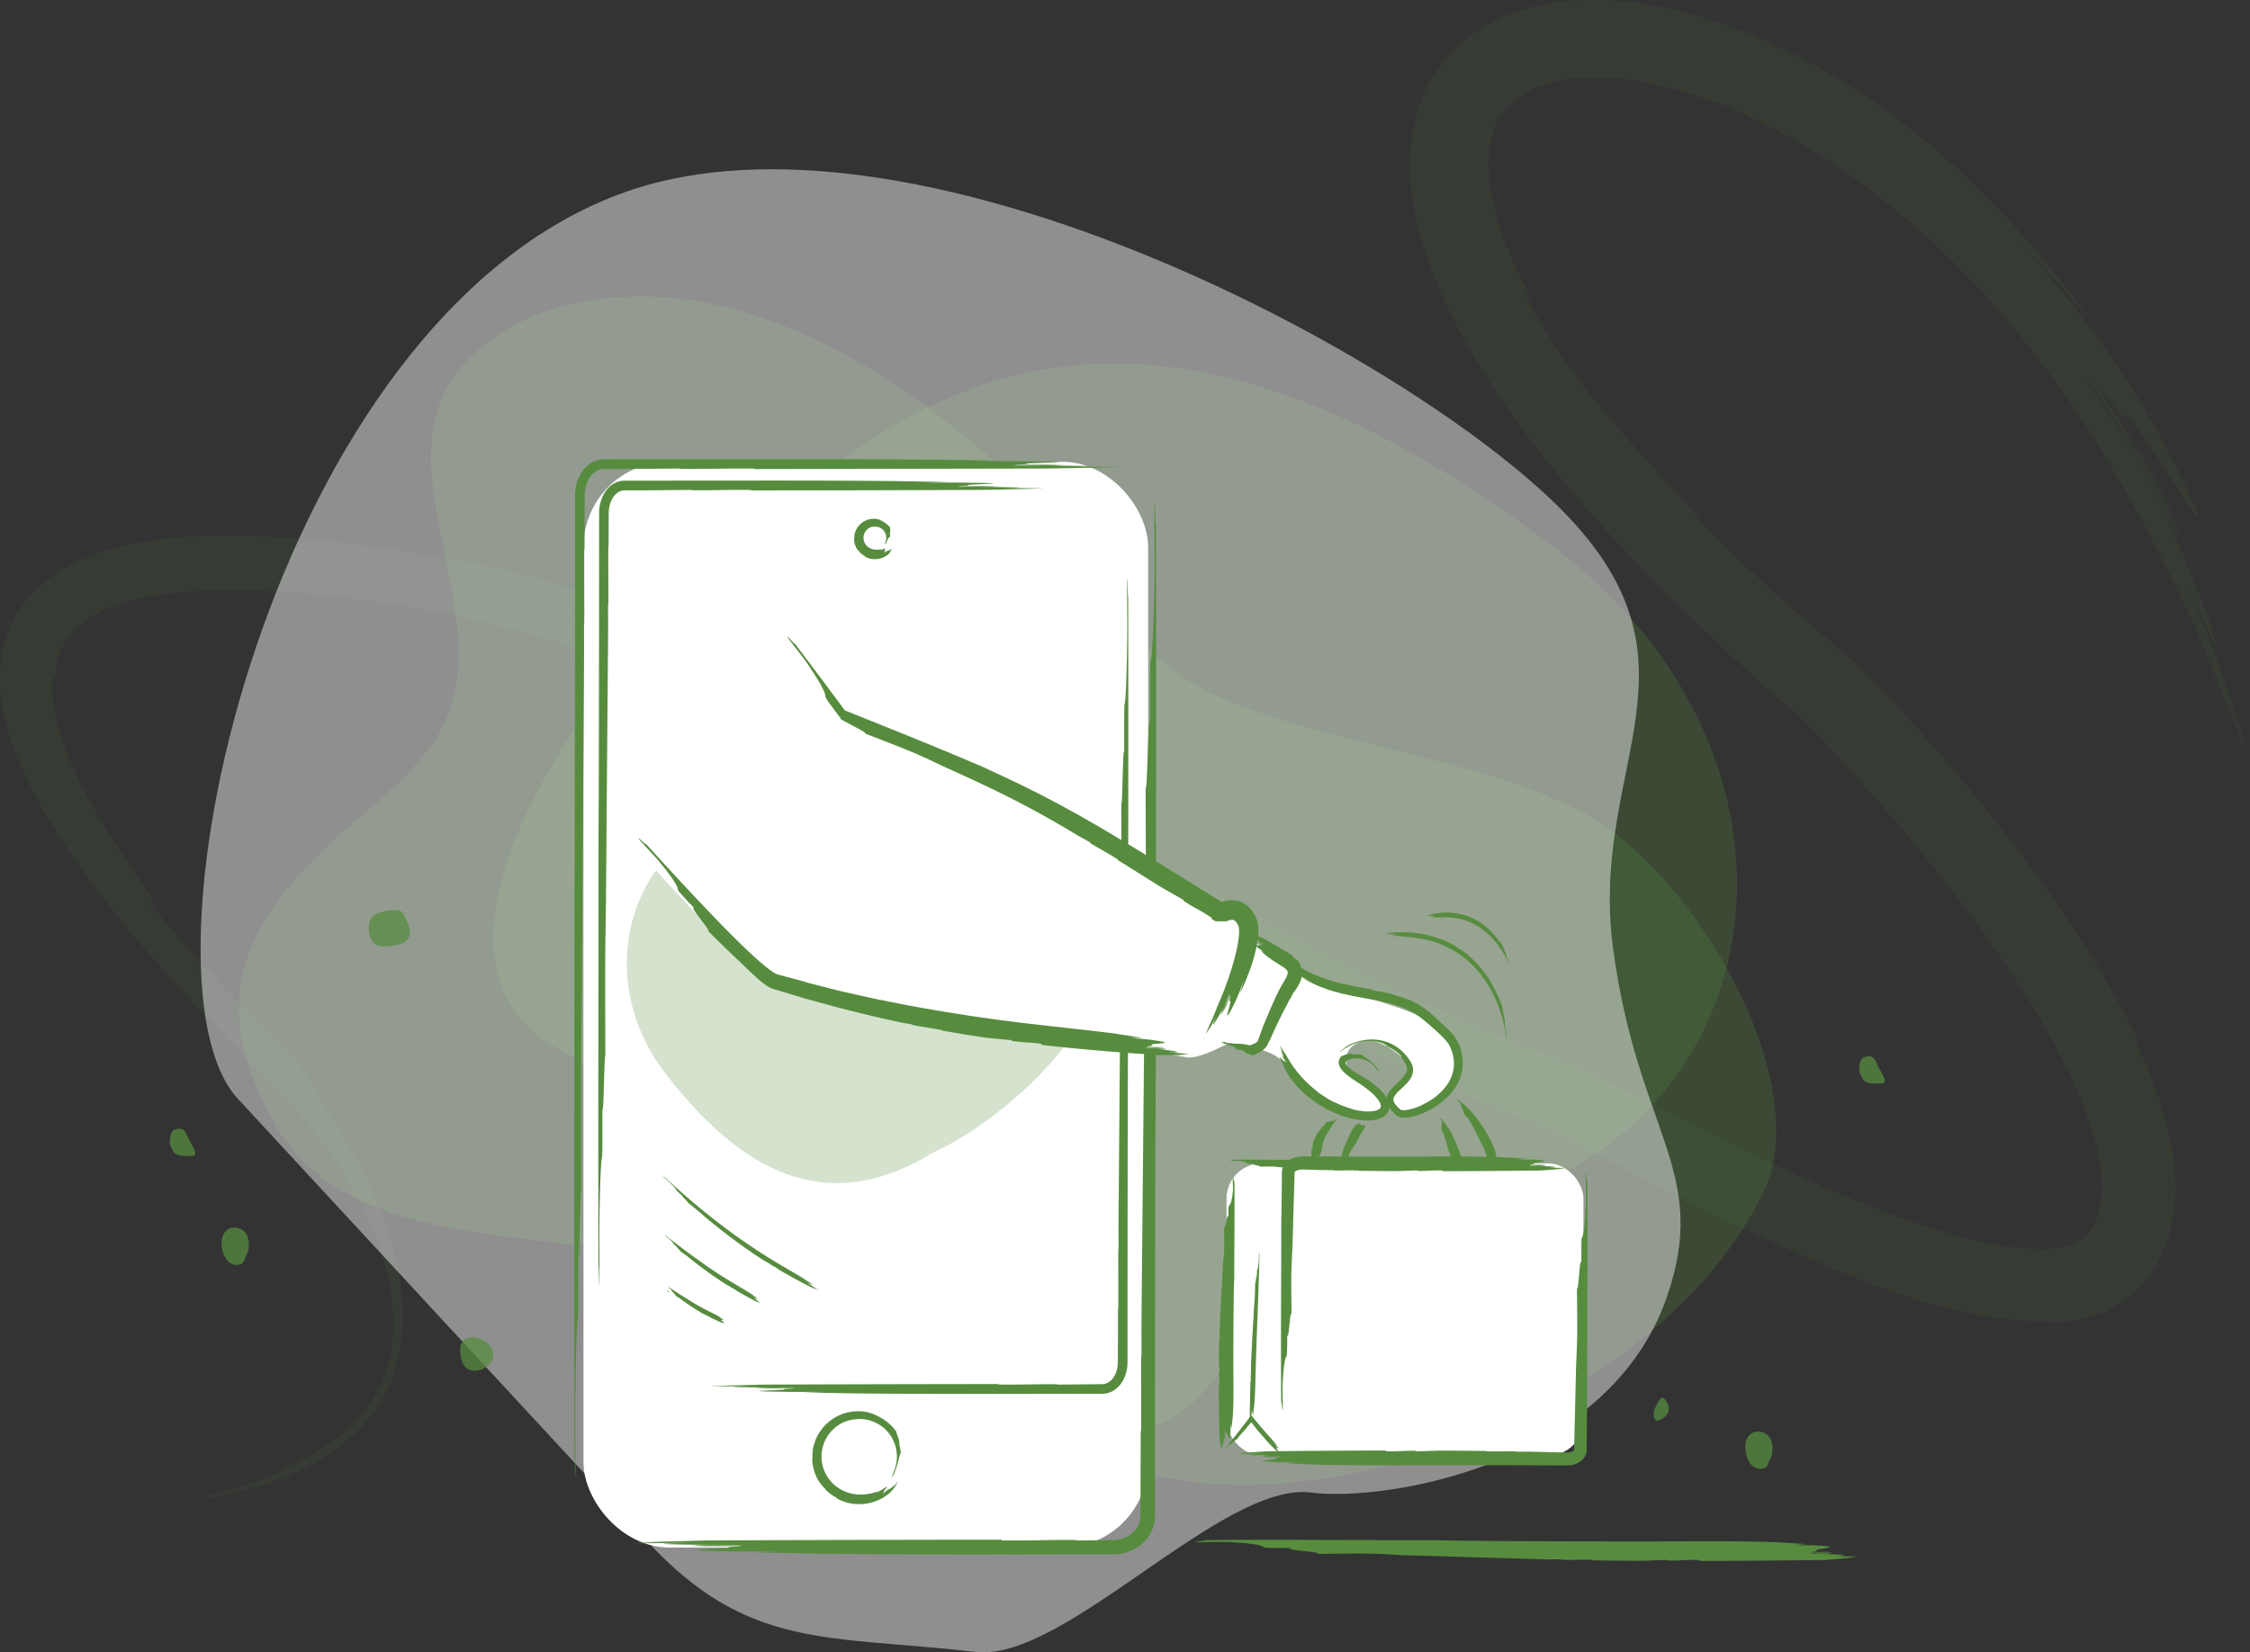 <svg id="Group_259" data-name="Group 259" xmlns="http://www.w3.org/2000/svg" width="801.448" height="588.696" viewBox="0 0 801.448 588.696">
  <rect x="0" y="0" width="801.448" height="588.696" fill="#333333" stroke="none"/>
  <path id="Path_556" data-name="Path 556" d="M-510.684,3362.246c-.1.119-.411-.134-.739-.442a5.592,5.592,0,0,0-.855-.763c-.19-.091-.226.091.067.873s.973,2.149,2.164,4.444a196.787,196.787,0,0,0,12.656,20.006c4.465,6.256,9.127,12.172,13.973,17.964s9.843,11.487,15.069,17.28c5.243,5.782,10.693,11.677,16.445,17.892.314.774.678,1.6,1.024,2.406,9.278,9.29,19.069,18.5,29.254,27.611,2.538,2.286,5.134,4.534,7.712,6.817,2.594,2.266,5.227,4.511,7.85,6.78l8.251,6.985.259.22c.083.068.206.189.307.281l.636.6,1.149,1.089,2.02,1.942c1.333,1.293,2.643,2.586,3.946,3.885,9.385,9.725,18.3,19.632,27.007,29.771q13.027,15.21,25.194,31.146c8.092,10.646,15.863,21.576,23.148,32.935a310.792,310.792,0,0,1,19.967,35.7c-.469-.575-.849-.98-.827-.617a5.257,5.257,0,0,0,.372,1.2c.24.649.615,1.568,1.162,2.835,2.32,5.284,4.74,11.191,6.91,17.823l.79,2.528q.2.638.4,1.281l.367,1.314.738,2.657.667,2.75c.109.463.228.921.33,1.393l.292,1.427c.187.959.4,1.906.566,2.894l.48,2.982c.087.5.14,1.012.2,1.526s.119,1.029.179,1.546a74.152,74.152,0,0,1,.309,13.131,56.384,56.384,0,0,1-2.88,14.246c-.37,1.207-.9,2.393-1.4,3.583l-.383.892-.193.445-.222.437-.9,1.742-.46.869c-.153.29-.305.58-.486.856l-1.054,1.674-.535.834c-.188.283-.336.54-.573.853-.446.6-.867,1.211-1.353,1.786a37.257,37.257,0,0,1-6.468,6.282,39.584,39.584,0,0,1-7.509,4.454,46.678,46.678,0,0,1-9.086,2.936,59.419,59.419,0,0,1-8.624,1.22c-.543.015-1.037.025-1.483.025s-.841-.018-1.2-.032c-.721-.023-1.27-.087-1.714-.141a8.507,8.507,0,0,1-1.656-.35c-2.064.011-4.063-.055-6.005-.178s-3.836-.285-5.677-.495c-3.689-.41-7.189-.972-10.555-1.6-6.729-1.269-12.91-2.838-18.761-4.5a377.115,377.115,0,0,1-36.716-13.656c-11.951-5.089-23.725-10.593-35.5-16.368s-23.548-11.841-35.446-18.036c-5.947-3.092-11.93-6.223-17.932-9.281-3-1.525-6.006-3.034-8.971-4.449-1.48-.706-2.952-1.387-4.357-1.995-.7-.3-1.389-.591-2.011-.832-.162-.064-.311-.12-.455-.173s-.3-.111-.419-.152-.268-.1-.364-.125l-.16-.053c-.038-.012-.028-.01-.029-.012v-.006l-.076-.017a.826.826,0,0,1-.1-.027l-.309-.1-.539-.155c-.319-.087-.635-.192-1.018-.311l-9.032-3.69c-1.458-.6-2.925-1.188-4.38-1.8l-4.35-1.891c-2.9-1.267-5.816-2.518-8.72-3.805l-8.675-3.981c-1.446-.671-2.906-1.317-4.343-2.011l-4.318-2.077c-2.877-1.4-5.779-2.758-8.651-4.187-5.73-2.881-11.51-5.731-17.22-8.744l-4.3-2.236-2.153-1.122-2.14-1.146-8.581-4.6c-2.864-1.538-5.7-3.123-8.564-4.687l-4.29-2.357-4.276-2.391-8.569-4.806-8.562-4.873-8.573-4.913-8.589-4.948c-22.916-13.245-46.024-26.779-69.765-39.809q-17.806-9.768-36.159-18.994l-9.228-4.536c-1.536-.77-3.095-1.487-4.649-2.22l-4.669-2.195-4.678-2.2-4.722-2.11-4.731-2.114c-1.578-.706-3.154-1.422-4.754-2.08-16.042-7.136-32.37-13.653-48.882-19.148a442.936,442.936,0,0,0-49.742-13.515l-4.645-.954c-.782-.152-1.561-.338-2.355-.463l-2.383-.407-9.7-1.643c-1.635-.289-3.294-.528-4.962-.772s-3.345-.475-5.03-.711l-5.083-.67-5.131-.619a338.7,338.7,0,0,0-42.006-2.494,171.9,171.9,0,0,0-20.8,1.408,85.554,85.554,0,0,0-19.32,4.673,44.2,44.2,0,0,0-8.233,4.192,27.334,27.334,0,0,0-6.339,5.7,21.922,21.922,0,0,0-3.779,7.045,26.9,26.9,0,0,0-1.221,7.9c-.2-.417-.4-.4-.607,0a7.74,7.74,0,0,0-.531,2.368,36.932,36.932,0,0,0,.736,10.77,70.122,70.122,0,0,0,1.949,7.554c.849,2.674,1.887,5.476,3.079,8.333a161.757,161.757,0,0,0,8.622,17.312c6.441,11.359,13.658,21.707,18,28.231a45.213,45.213,0,0,1,3.972,6.572c.338,1-.445.674-2.691-1.4,5.26,6.406,11.359,13.453,17.636,20.381s12.712,13.76,18.554,19.832,11.083,11.4,14.934,15.36c1.894,1.97,3.4,3.578,4.456,4.827.531.617.957,1.128,1.264,1.523a4.917,4.917,0,0,1,.55.84,67.758,67.758,0,0,0,4.662,8.531l4.395,7.172c1.689,2.81,3.64,6.042,5.774,9.827s4.446,8.122,6.8,13.13c.584,1.255,1.192,2.541,1.768,3.884.6,1.331,1.168,2.721,1.761,4.142,1.141,2.857,2.307,5.882,3.349,9.112a104.737,104.737,0,0,1,4.758,21.613,76.124,76.124,0,0,1,.288,12.3c-.016.53-.071,1.055-.121,1.583s-.1,1.059-.143,1.594q-.107.792-.214,1.593-.052.4-.1.8c-.036.268-.092.531-.137.8l-.28,1.606c-.1.535-.234,1.064-.348,1.6-.208,1.08-.538,2.13-.81,3.21a52.736,52.736,0,0,1-10.482,19.929,61.1,61.1,0,0,1-8.921,8.56,75.309,75.309,0,0,1-10.515,6.877,101.954,101.954,0,0,1-10.945,5.1c-1.812.678-3.55,1.36-5.275,1.912-.86.281-1.682.59-2.518.829l-2.429.729a111.383,111.383,0,0,1-14.247,3.207c-4.707.656-4.361.349-1.488-.441l2.5-.675,3.054-.807c2.181-.625,4.657-1.3,7.065-2.09a95.2,95.2,0,0,0,11.85-4.539,11.475,11.475,0,0,0,1.346-.706c.288-.182.412-.3.341-.333a2.12,2.12,0,0,0-.833.15c-.5.132-1.244.333-2.246.643a96.919,96.919,0,0,0,9.546-4.064,76.441,76.441,0,0,0,8.715-4.947,57.533,57.533,0,0,0,13.983-12.583,47.156,47.156,0,0,0,8.219-15.891,56.84,56.84,0,0,0,2.126-18.473,82.322,82.322,0,0,0-3.374-19.6,116.505,116.505,0,0,0-7.672-19.362,164.238,164.238,0,0,0-24.3-35.357c-1.189-1.364-2.438-2.678-3.665-4.01-1.257-1.305-2.5-2.623-3.793-3.9l-8.337-8.289q-8.423-8.444-16.646-17.132c-10.95-11.6-21.613-23.56-31.734-36.2-5.059-6.321-9.969-12.828-14.667-19.6a223.1,223.1,0,0,1-13.217-21.393c-2.025-3.78-3.936-7.7-5.678-11.8a100.929,100.929,0,0,1-4.54-13.021,67.714,67.714,0,0,1-2.386-14.853,52.071,52.071,0,0,1,.3-8.261,44.459,44.459,0,0,1,1.879-8.607,42.04,42.04,0,0,1,3.761-8.338,42.577,42.577,0,0,1,5.42-7.268,46.758,46.758,0,0,1,6.427-5.752,55.322,55.322,0,0,1,6.819-4.316,63.833,63.833,0,0,1,6.877-3.187c2.282-.9,4.558-1.7,6.806-2.352.565-.175,1.126-.334,1.685-.484l1.68-.454c1.112-.271,2.231-.563,3.335-.8,2.22-.507,4.41-.9,6.6-1.273a177.235,177.235,0,0,1,25.557-2.081c8.348-.125,16.565.17,24.7.723q6.1.406,12.143,1.008c4.031.387,8.043.837,12.042,1.326s7.982,1.029,11.96,1.587l2.977.438c.992.143,1.984.291,2.984.465l5.988,1c3.991.679,8,1.286,11.956,2.134l5.956,1.192,2.978.6c.993.2,1.988.388,2.971.63l11.835,2.753,1.48.345c.492.118.98.255,1.47.382l2.936.776,5.874,1.553q23.449,6.375,46.262,14.8c15.181,5.617,30.1,11.875,44.808,18.551s29.191,13.8,43.492,21.226,28.431,15.123,42.491,22.916l25.255,14.494c10.79,6.166,23.8,13.629,38.707,21.916s31.736,17.421,50.294,26.656c9.295,4.573,18.989,9.275,29.138,13.774,2.537,1.124,5.084,2.293,7.672,3.407l7.842,3.315,3.966,1.674,4.024,1.6,7.766,3.085c.02,0,.037.019.058.022l.03.007-.063-.018-.011,0,.035.01.069.02.648.176.48.144.473.146.432.142.431.144.4.141.782.282c1.021.375,1.924.744,2.827,1.117,1.775.742,3.434,1.486,5.061,2.236,3.246,1.5,6.363,3.026,9.475,4.567,6.21,3.083,12.359,6.226,18.568,9.378,12.4,6.3,25.013,12.65,37.918,18.771s26.086,12.03,39.528,17.322c6.719,2.64,13.5,5.121,20.322,7.328a207.165,207.165,0,0,0,20.476,5.583,95.454,95.454,0,0,0,19.737,2.352,40.374,40.374,0,0,0,8.5-.859,18.115,18.115,0,0,0,6.068-2.42,11.035,11.035,0,0,0,1.95-1.673,10.831,10.831,0,0,0,.8-.987,1.12,1.12,0,0,0,.109-.163l.117-.189.237-.376.488-.744a23.793,23.793,0,0,0,2.686-6.85c1.174-5.07,1.048-11.156-.042-17.457a94.954,94.954,0,0,0-2.266-9.6q-1.459-4.841-3.322-9.689c-.308-.807-.647-1.611-.968-2.416l-.487-1.208-.516-1.2-1.038-2.407-1.1-2.4-.547-1.2-.575-1.192-1.149-2.384-1.2-2.37c-.4-.79-.8-1.58-1.217-2.364a343.873,343.873,0,0,0-22.412-36.379c-8.141-11.658-16.708-22.869-25.452-33.607s-17.649-21.026-26.57-30.782c-4.459-4.874-8.928-9.625-13.373-14.161q-1.665-1.7-3.32-3.344l-1.594-1.568-.626-.613c-.041-.045-.135-.121-.2-.182l-.224-.2-.446-.389-7.089-6.189q-14.449-12.746-27.38-25.176a634.827,634.827,0,0,1-44.719-47.218,384.018,384.018,0,0,1-29.788-39.694l-.972-1.513-.944-1.536-1.882-3.07c-.629-1.02-1.219-2.074-1.829-3.108s-1.221-2.068-1.8-3.128a186.544,186.544,0,0,1-14.279-30.826,121.78,121.78,0,0,1-4.732-17.6c-.073-.384-.153-.764-.219-1.151l-.181-1.172-.357-2.346c-.122-.781-.186-1.589-.28-2.384s-.183-1.592-.242-2.4l-.152-2.44-.071-1.222-.019-1.241-.028-2.485c.017-.837.056-1.68.087-2.52l.052-1.262c.024-.422.071-.85.107-1.275l.24-2.555.379-2.577c.069-.43.122-.858.208-1.289l.267-1.295.273-1.294c.09-.431.181-.862.306-1.294l.709-2.587c.25-.861.566-1.718.854-2.574.151-.428.288-.857.455-1.282l.522-1.27c.665-1.7,1.507-3.355,2.344-5l1.4-2.415c.228-.405.484-.8.747-1.181l.782-1.162a51.644,51.644,0,0,1,7.29-8.466,56.618,56.618,0,0,1,8.745-6.6l2.325-1.35c.782-.426,1.575-.813,2.364-1.215s1.589-.757,2.389-1.108,1.6-.718,2.408-1.006l2.421-.907,2.43-.781c.811-.271,1.622-.482,2.433-.7s1.624-.45,2.433-.618l2.429-.525c.811-.182,1.614-.291,2.422-.437,1.616-.3,3.216-.474,4.819-.678a104.6,104.6,0,0,1,18.744-.268,131.266,131.266,0,0,1,17.722,2.543,164.409,164.409,0,0,1,16.649,4.456c5.372,1.733,10.567,3.688,15.577,5.817s9.849,4.406,14.518,6.786c4.66,2.4,9.137,4.914,13.459,7.476a262.753,262.753,0,0,1,23.777,16.1,310.921,310.921,0,0,1,36.988,33.629,361.067,361.067,0,0,1,31.514,38.684c-4.85-6-9.69-11.628-14.451-16.815s-9.43-9.938-13.863-14.244c5.81,6.094,11.383,12.4,16.525,18.64s9.856,12.4,14.017,18.156c4.183,5.743,7.725,11.141,10.7,15.745,1.45,2.326,2.764,4.451,3.907,6.348,1.117,1.914,2.077,3.592,2.858,5,1.137,1.918,2.154,3.78,3.151,5.53s1.9,3.435,2.753,5.026c1.731,3.173,3.17,6.039,4.447,8.565,2.514,5.073,4.256,8.849,5.367,11.533,2.265,5.347,2.174,6.244.8,4.366-1.429-1.853-4.209-6.451-7.691-11.93-3.5-5.467-7.637-11.85-11.637-17.35-1.337-2.038-2.373-3.419-3.119-4.372a9.9,9.9,0,0,0-1.557-1.7c-.645-.476-.643.127-.823.438s-.534.323-1.912-1.3c-1.4-1.611-3.782-4.891-8.227-11.01,1.523,2.259,2.95,4.377,4.29,6.4l3.758,5.839,3.395,5.469,3.172,5.311c4.136,7.074,8.141,14.245,13.086,24.022.142,1.331-7.2-13.815-15.062-26.872l-1.443-2.437-1.45-2.356c-.96-1.541-1.856-3.049-2.763-4.429-1.793-2.774-3.366-5.207-4.637-6.984-2.507-3.578-3.512-4.722-1.733-1.359a311.788,311.788,0,0,1,17.194,27.933c5.393,9.838,10.379,20,14.958,29.878-.548-.785-1.42-2.459-2.642-4.724l-4.4-8.43c-3.415-6.524-7.731-14.509-12.177-22.022s-8.982-14.571-12.386-19.5-5.658-7.75-5.429-6.894c3.236,4.862,12.07,17.282,19.31,29.645,1.855,3.061,3.56,6.143,5.184,9.017.792,1.448,1.537,2.859,2.251,4.2s1.391,2.619,1.979,3.835c1.191,2.423,2.2,4.509,2.889,6.146a15.641,15.641,0,0,1,1.138,3.366,12.869,12.869,0,0,1-1.507-2.7l-3.855-7.465c-3.113-5.906-7-13.05-9.747-17.727,1.014,1.823,2.036,3.607,3,5.388l2.822,5.271c1.794,3.487,3.544,6.845,5.113,10.127,1.616,3.259,3.064,6.432,4.457,9.445.7,1.5,1.33,3,1.971,4.434s1.257,2.84,1.828,4.21l1.651,3.987c.528,1.287,1.051,2.524,1.511,3.734.935,2.413,1.807,4.634,2.56,6.67,1.474,4.086,2.635,7.361,3.338,9.743,1.452,4.748,1.451,5.773-.353,2.112-.451-.915-1.014-2.123-1.7-3.639l-2.487-5.451c-1.913-4.263-4.462-9.758-7.722-16.579,4.335,9.558,9.3,21.235,13.76,33.284,4.483,12.04,8.464,24.446,11.315,35.218-.016-.021-.049-.11-.071-.155-.785-2.667-1.685-5.825-2.727-9.188-1.065-3.356-2.169-6.948-3.381-10.476-2.334-7.086-4.893-13.974-6.646-18.786,4.355,11.818,8.27,23.861,11.73,36.011-.764-1.849-1.571-3.963-2.459-6.177-2.852-8.981-5.958-17.918-9.308-27.146l1.066,2.942.533,1.472.509,1.482,2.035,5.932c1.291,3.982,2.622,7.956,3.822,11.983-2.284-5.86-5.011-12.545-8.04-19.838-1.379-3.452-2.733-6.891-4.18-10.244-1.4-3.374-2.886-6.662-4.325-9.9-2.95-6.442-5.887-12.6-8.811-18.284-5.789-11.395-11.251-20.994-15.146-27.933a390.011,390.011,0,0,0-26.122-40.393,344.825,344.825,0,0,0-31.085-36.434,293.022,293.022,0,0,0-35.921-31.177,232.852,232.852,0,0,0-40.353-23.952l-2.646-1.2-2.664-1.136-1.333-.565-1.34-.536c-.895-.353-1.784-.724-2.682-1.064-3.588-1.374-7.2-2.614-10.83-3.747-3.634-1.094-7.28-2.062-10.929-2.876s-7.3-1.421-10.919-1.866a79.019,79.019,0,0,0-20.987-.008,48.26,48.26,0,0,0-9.292,2.256,33.853,33.853,0,0,0-7.684,3.878,23.865,23.865,0,0,0-5.64,5.351c-.414.483-.729,1.041-1.1,1.561a8.4,8.4,0,0,0-.493.825l-.484.834-.424.881a8.092,8.092,0,0,0-.414.894c-.239.623-.532,1.212-.721,1.875a33.848,33.848,0,0,0-1.684,8.463,50.779,50.779,0,0,0,.249,9.632,78.114,78.114,0,0,0,1.915,10.213c.911,3.455,2.022,6.931,3.289,10.405l1.012,2.6.508,1.3.552,1.3,1.1,2.6,1.187,2.584.592,1.293.633,1.286,1.265,2.571c.43.856.89,1.7,1.333,2.557S-511.164,3361.4-510.684,3362.246Z" transform="translate(1055.984 -3256.265)" fill="#578c3f" opacity="0.1"/>
  <path id="Path_557" data-name="Path 557" d="M-255.037,3682.614c-32.348-23.973-31.489-45.208-61.35-71.939s-64.177-50.916-104.159-59.616c-32.072-6.979-69.964-1.564-90.292,23.03-28.448,34.417,13.343,86.583-5.63,126.466-8.784,18.465-29.512,31.157-43.968,45.885-20.072,20.451-45.107,48.233-15.293,98.3s117.031,32.7,164.849,53.672c51.232,22.475,82.269,51.051,136.1,67.123,44.969,13.426,94.581,3.222,136.871-16.564,38.243-17.893,73.552-44.815,91.371-81.625s-19.738-105.913-57.713-131.208S-222.443,3706.77-255.037,3682.614Z" transform="translate(674.663 -3442.621)" fill="#578c3f" opacity="0.25"/>
  <path id="Path_558" data-name="Path 558" d="M-172.8,3680.127c105.623,80.052,77.034,223.865-47.9,237.564-52.09,6.269-65.221,64.755-93.326,74.618-18.371,6.447-47.056-35.776-73.144-36.936-57.152-2.541-33.106-54.3-133.336-93.356-81.311-31.683,19.571-162.718,80.537-202.305C-362.113,3591.5-275.777,3602.079-172.8,3680.127Z" transform="translate(726.662 -3484.879)" fill="#578c3f" opacity="0.25"/>
  <path id="Path_559" data-name="Path 559" d="M-482.025,3754.141-336.2,3911.808c35.932,38.851,64.506,33.379,117.082,39.4,31.6,3.617,87.9-60.959,119.421-56.773,25.179,3.344,105.659-8.963,126.682-69.668,15.576-44.976-10.293-58.163-19.156-124.213s37.51-102.128-20.669-158.563-229.868-146.241-330.624-111.11C-470.965,3475.334-521.86,3711.07-482.025,3754.141Z" transform="translate(566.748 -3362.656)" fill="#fff" opacity="0.45"/>
  <path id="Path_560" data-name="Path 560" d="M675.055,4583.508a8.388,8.388,0,0,1-1.281-3.935,6.422,6.422,0,0,1,.337-4.179c2.687-4.6,11.3-.618,11.346,4.023S678.088,4587.516,675.055,4583.508Z" transform="translate(-509.691 -4096.891)" fill="#578c3f" opacity="0.75"/>
  <path id="Path_561" data-name="Path 561" d="M923.179,4475.316c-.9,1.867-.809,2.951-2.858,3.249-3.684.534-5.814-3.59-5.924-7.312s1.873-6.5,5.538-5.847,4.692,4.521,3.952,8.169Z" transform="translate(-835.456 -4027.934)" fill="#578c3f" opacity="0.75"/>
  <path id="Path_562" data-name="Path 562" d="M968.656,4376.169c-.988-1.521-1.616-2.563-1.4-4.365.158-1.345.406-3.091,1.669-3.58,3.379-1.309,4.053,1.085,5.052,3.286s4.031,6.024,1.078,6.059C972.18,4377.6,969.643,4377.691,968.656,4376.169Z" transform="translate(-906.761 -3965.73)" fill="#578c3f" opacity="0.75"/>
  <rect id="Rectangle_68" data-name="Rectangle 68" width="201.128" height="386.8" rx="30.383" transform="translate(207.832 164.549)" fill="#fff"/>
  <path id="Path_563" data-name="Path 563" d="M96.419,4109.664c-30.838-40.1-6.377-95.959,40.654-92.223,19.664,1.333,30.162-21.272,41.4-23.167,7.347-1.237,13.727,17.911,23.157,20.311,20.657,5.26,6.822,24.345,39.68,47.518,26.656,18.8-23,64.149-49.158,75.59C157.035,4159.423,126.486,4148.76,96.419,4109.664Z" transform="translate(140.576 -3727.26)" fill="#578c3f" opacity="0.25"/>
  <path id="Path_564" data-name="Path 564" d="M117.946,3712.053c-.062-.073,1.76-.146-1.073-.18-8.918-.07-16.084.176-25.008.106l-.643-.118-21.439.172-5.069-.007c-.1,0-.226,0-.3,0l-.23.018a3.616,3.616,0,0,0-.459.039l-.454.088a4.175,4.175,0,0,0-.446.138l-.223.071c-.074.026-.143.068-.216.1l-.432.2a7.034,7.034,0,0,0-.812.548,8.52,8.52,0,0,0-2.492,3.287,11.516,11.516,0,0,0-.993,4.234l-.024.553c-.007.19,0,.415,0,.62l0,1.261-.006,2.521q-.006,2.52-.012,5.038-.014,5.034-.028,10.059c-.043-.349-.083-.514-.1.819-.032,5.571.01,13.29.022,21.286-.007,1.182-.014,2.364-.021,3.526a8.3,8.3,0,0,1-.092,1.291c.01,3.614.02,6.829.028,9.808-.249,39.256-.5,79.119-.776,122.321-.109,9.135-.218,18.276-.268,27.08-.045,13.042.032,29.685.046,42.4-.417-1.95-.621,29.05-1.043,22.864.009,8.473.023,21.2-.1,21.857-.354,1.97-.762,8.494-.975,31.006-.05,8.811.1,22.341.027,25.448-.114,4.892-.25-11.421-.363-6.531-.128-65.48.026-128.534.022-194.465.093-11.221.159-54.676.192-100.183.006-11.377.013-22.883.019-34.045q0-4.186,0-8.3,0-2.056,0-4.089v-1.52l.021-.561a10.683,10.683,0,0,1,.076-1.117c.052-.37.068-.744.153-1.108a14.558,14.558,0,0,1,1.416-4.234,11.848,11.848,0,0,1,2.788-3.553,9.2,9.2,0,0,1,4.15-2.056c.194-.037.387-.079.581-.108l.589-.042.294-.017c.1-.006.2-.012.272-.01h2.36l46.478-.032,3.531,0c21.211-.022,46.971.009,64.923.168l24.94.332-10.577.206c8.486-.009,16.967-.019,20.226.057,18.066.178,7.832.387.882.671-5,.125,1.76.315-6.067.441l14.135-.015c.648.118-17.412-.06-13.487.133,5.438-.045,11.531.027,17.177.021-1.955.16-19.571.061-18.7.218,3.049.036,15.876-.215,16.967-.018.216.04-5.437.046-8.264.049,17.4.06,26.985.247,11.1.462,5.513-.006,13.309-.089,19.14-.062l-.044,0-10.615.05,9.928-.011-1.734.082-7.534.047,6.594-.007c-1.646.064-3.539.126-5.616.184-7.832.127-15.334.313-19.572.318Z" transform="translate(150.621 -3544.931)" fill="#578c3f"/>
  <path id="Path_565" data-name="Path 565" d="M185.6,3733.1c-.05-.073,1.4-.146-.854-.18-7.1-.069-12.8.176-19.9.106l-.512-.118-17.06.171-4.034-.007-2.015,0c-.328,0-.714-.007-.889.018a2.27,2.27,0,0,0-.335.03q-.165.037-.331.068a5,5,0,0,0-2.432,1.56,8.615,8.615,0,0,0-1.614,2.855,10.985,10.985,0,0,0-.585,3.385c-.009.136-.009.3-.009.473v.5l0,1-.007,2q-.014,4.007-.028,8c-.043-.278-.083-.409-.1.652-.031,4.433.01,10.575.022,16.94-.007.941-.014,1.881-.021,2.806a5.3,5.3,0,0,1-.092,1.027c.01,2.876.019,5.434.028,7.8-.249,31.239-.5,62.961-.776,97.341-.109,7.27-.217,14.543-.267,21.549-.045,10.379.032,23.623.046,33.744-.417-1.552-.621,23.117-1.043,18.194.009,6.743.023,16.874-.1,17.394-.354,1.567-.762,6.759-.975,24.674-.05,7.013.1,17.78.027,20.251-.113,3.893-.249-9.088-.363-5.2-.128-52.108.025-102.286.022-154.753.093-8.93.159-43.51.192-79.724.006-9.054.013-18.209.018-27.092q0-3.331,0-6.6v-.817l.034-.911c0-.3.058-.6.085-.906.018-.151.033-.3.055-.452l.084-.448a13.247,13.247,0,0,1,1.128-3.463,11.011,11.011,0,0,1,2.155-3.016,8.243,8.243,0,0,1,3.285-2,7.3,7.3,0,0,1,1.957-.323c.182-.014.29-.008.421-.009h4.161l36.987-.032,2.81.005c16.879-.023,37.378.009,51.664.167l19.847.333-8.417.205c6.753-.009,13.5-.018,16.1.057,14.376.178,6.232.387.7.671-3.977.125,1.4.315-4.828.442l11.248-.015c.516.118-13.856-.06-10.733.133,4.328-.045,9.176.027,13.669.021-1.556.16-15.574.06-14.882.217,2.427.037,12.634-.214,13.5-.018.172.04-4.327.046-6.576.049,13.846.061,21.474.248,8.836.463,4.388-.006,10.591-.089,15.231-.063l-.035,0-8.447.05,7.9-.011-1.38.082c-1.966.024-3.942.044-6,.046l5.248-.007c-1.31.064-2.816.125-4.469.184-6.233.127-12.2.313-15.575.318C240.157,3733.021,212.809,3733.087,185.6,3733.1Z" transform="translate(81.788 -3558.365)" fill="#578c3f"/>
  <path id="Path_566" data-name="Path 566" d="M151.756,4112.952c.049.074-1.383.146.844.18,7.01.069,12.643-.175,19.658-.106l.505.119,8.3-.084,4.25-.044,2.146-.022,1.078-.011.379-.031c.061-.005.122-.005.183-.013l.179-.042a4.271,4.271,0,0,0,1.3-.466,5.463,5.463,0,0,0,.605-.409l.293-.23.273-.268a7.478,7.478,0,0,0,1.694-2.7,10.1,10.1,0,0,0,.64-3.285c.018-.263.013-.617.015-.944l0-.993.005-1.983q.025-7.934.051-15.831c.043.274.083.4.1-.645.031-4.378-.01-10.445-.022-16.732.007-.929.014-1.857.021-2.771a5.191,5.191,0,0,1,.092-1.015c-.01-2.84-.019-5.368-.028-7.709.249-30.857.5-62.191.776-96.15.109-7.181.217-14.366.267-21.286.045-10.252-.032-23.334-.046-33.33.417,1.533.621-22.834,1.043-17.971-.009-6.66-.023-16.667.1-17.181.354-1.548.762-6.677.975-24.372.05-6.926-.1-17.561-.027-20,.113-3.845.25,8.978.363,5.133.128,51.47-.025,101.033-.022,152.858-.092,8.82-.159,42.977-.192,78.748-.006,8.943-.012,17.986-.018,26.76,0,4.387,0,8.706,0,12.912v1.572c0,.269.005.5-.006.8l-.034.878a14.024,14.024,0,0,1-.7,3.426,11.316,11.316,0,0,1-1.618,3.11,9.427,9.427,0,0,1-2.614,2.44,7.609,7.609,0,0,1-3.483,1.133l-.462.027h-2.5l-5.5,0-10.031.005-15.234.023-2.775,0c-16.673.023-36.92-.008-51.032-.167l-19.6-.333,8.314-.206c-6.67.009-13.337.019-15.9-.057-14.2-.179-6.156-.387-.693-.671,3.929-.125-1.384-.315,4.769-.442l-11.111.016c-.509-.118,13.687.06,10.6-.133-4.274.045-9.063-.027-13.5-.021,1.537-.16,15.383-.06,14.7-.217-2.4-.037-12.479.214-13.337.018-.17-.04,4.274-.045,6.5-.048-13.676-.06-21.211-.248-8.728-.462-4.334.006-10.461.089-15.045.062l.035,0,8.344-.05-7.8.01,1.363-.082c1.942-.024,3.894-.044,5.922-.046l-5.184.006c1.294-.063,2.782-.125,4.414-.184,6.156-.126,12.054-.312,15.384-.317C97.869,4113.032,124.882,4112.965,151.756,4112.952Z" transform="translate(204.086 -3619.832)" fill="#578c3f"/>
  <path id="Path_567" data-name="Path 567" d="M152.649,4119.591c.063.11-1.763.219,1.075.27,8.932.1,16.11-.263,25.049-.159l.644.177,10.572-.126,1.347-.017c.44-.007.939,0,1.265-.035l.547-.032a5.329,5.329,0,0,0,.541-.074l.54-.08.529-.132a9.89,9.89,0,0,0,3.848-1.882,8.749,8.749,0,0,0,2.443-2.921,2.582,2.582,0,0,0,.193-.425l.179-.43c.089-.295.179-.59.255-.889l.076-.455a2.345,2.345,0,0,0,.06-.457l.027-.461c0-.083.015-.139.014-.246v-.316q.015-5.067.029-10.121.039-10.11.077-20.173c.064.35.124.515.148-.821.047-5.58-.015-13.312-.033-21.321.01-1.185.021-2.368.031-3.531a5.609,5.609,0,0,1,.139-1.292c-.016-3.621-.029-6.84-.042-9.824.373-39.321.753-79.249,1.164-122.521.163-9.151.326-18.307.4-27.125.068-13.063-.048-29.734-.068-42.472.626,1.954.932-29.1,1.565-22.9-.013-8.486-.034-21.237.143-21.893.531-1.973,1.143-8.508,1.463-31.056.075-8.826-.149-22.378-.041-25.49.17-4.9.374,11.439.544,6.541.192,65.587-.038,128.744-.033,194.783-.139,11.24-.238,54.764-.288,100.347-.009,11.4-.018,22.919-.027,34.1,0,5.591,0,11.095-.007,16.454q0,4.02,0,7.923v.73c0,.083-.008.2-.012.292-.022.4-.039.8-.075,1.2q-.1.591-.2,1.18c-.08.39-.205.768-.31,1.149a13.321,13.321,0,0,1-2.173,4.094,13.808,13.808,0,0,1-3.278,3.028,14.559,14.559,0,0,1-3.883,1.868l-.505.164-.514.123c-.343.076-.683.168-1.027.225a16.394,16.394,0,0,1-2.062.216l-.513.022-.251.009h-2.8l-12.782.009-19.412.035-3.536-.008c-21.245.035-47.047-.013-65.028-.251l-24.98-.5,10.594-.308c-8.5.013-16.995.027-20.259-.085-18.095-.268-7.845-.581-.883-1.007,5.007-.187-1.763-.472,6.076-.662l-14.158.022c-.649-.177,17.441.091,13.509-.2-5.447.068-11.549-.041-17.2-.031,1.959-.241,19.6-.091,18.732-.327-3.055-.055-15.9.322-16.995.027-.216-.059,5.445-.068,8.277-.073-17.428-.091-27.028-.372-11.122-.693-5.523.009-13.331.133-19.171.094l.045-.006,10.632-.075-9.944.016,1.737-.123c2.475-.037,4.962-.066,7.546-.07l-6.605.011c1.649-.1,3.544-.189,5.625-.276,7.845-.19,15.36-.469,19.6-.476C83.981,4119.71,118.4,4119.611,152.649,4119.591Z" transform="translate(204.373 -3571.027)" fill="#578c3f"/>
  <g id="Group_250" data-name="Group 250" transform="translate(289.298 502.807)">
    <ellipse id="Ellipse_13" data-name="Ellipse 13" cx="15.191" cy="15.191" rx="15.191" ry="15.191" transform="translate(1.712 0.917)" fill="#fff"/>
    <path id="Path_568" data-name="Path 568" d="M281.258,4677.191c.026-.07.365.041-.092-.261a16.415,16.415,0,0,1-3.872-2.863v-.173l-.713-.716c-.23-.25-.44-.523-.663-.789a15.455,15.455,0,0,1-1.232-1.717,16.664,16.664,0,0,1-2.092-7.476c.047.065.089.094.088-.163l-.019-.42q.007-.219.014-.455c.007-.314.015-.648.022-1s.068-.709.1-1.081a8.374,8.374,0,0,1,.17-1.126c.057-.221.114-.442.17-.658.064-.166.114-.2.145-.219a8.923,8.923,0,0,1,.272-.946l.269-.854a17.345,17.345,0,0,1,3.03-4.732c.33-.337.635-.7.989-1.011l1.074-.925,1.163-.818c.393-.265.821-.477,1.231-.716a16.35,16.35,0,0,1,11.26-1.487l1.2.355,1.151.463a11.078,11.078,0,0,1,1.1.528l.538.271c.178.09.341.207.512.308l.779.463c.273.15.515.36.782.541s.536.369.79.579l.751.652c.124.109.253.216.374.328l.341.359.67.708c.205.245.391.5.58.74a7.538,7.538,0,0,1,.524.72c-.133-.018-.061.274.1.7.076.216.2.455.285.728l.277.842.135.413c.036.137.061.274.088.4.052.255.092.481.112.656.04.351,0,.5-.194.288.131.332.209.729.322,1.116a7.659,7.659,0,0,1,.229,1.149,3.467,3.467,0,0,1,.063,1.344,1.28,1.28,0,0,0-.243.431c-.04.1-.072.226-.113.369s-.1.307-.148.5c-.1.376-.172.852-.343,1.439a21.828,21.828,0,0,1-.621,2.126c-.122.322-.246.691-.365,1.072-.146.371-.313.744-.455,1.1-.038.087-.069.176-.109.258l-.128.234-.231.418a5.2,5.2,0,0,1-.332.542c-.139.163-.154.132-.108,0s.12-.332.206-.541c.167-.415.332-.82.094-.524a5.944,5.944,0,0,0,.406-.841c.116-.288.266-.562.36-.858l.286-.883.073-.219.048-.227.1-.452a14.747,14.747,0,0,0,.281-1.822c.016-.307.015-.614.026-.92,0-.153.014-.307.008-.46l-.034-.459a13.484,13.484,0,0,0-2.353-6.854l-.548-.734a2.611,2.611,0,0,0-.294-.351l-.31-.338a13.907,13.907,0,0,0-1.325-1.271c-.235-.2-.495-.364-.74-.551l-.372-.272c-.123-.094-.264-.159-.4-.239l-.8-.468c-.275-.139-.561-.256-.84-.388l-.421-.194-.439-.148c-.294-.1-.584-.2-.88-.294a14.443,14.443,0,0,0-1.825-.357,13.58,13.58,0,0,0-1.866-.124c-.313,0-.625.039-.938.055-.157.012-.314.017-.47.033l-.465.079c-.212.028-.5.051-.859.115-.349.087-.769.177-1.24.3l-.732.256-.4.138-.4.185c-.27.13-.557.254-.845.4l-.863.513a13.694,13.694,0,0,0-3.359,3.069,13.407,13.407,0,0,0-1.289,14.5,14.389,14.389,0,0,0,2.488,3.361l.661.581a5.12,5.12,0,0,0,.619.5l.58.41a3.838,3.838,0,0,0,.515.334l.472.278a14.251,14.251,0,0,0,4.9,1.667,15.746,15.746,0,0,0,4.844-.072,15.252,15.252,0,0,0,3.8-1.107c-.249.191-.515.333-.754.5s-.466.324-.7.43a25.618,25.618,0,0,0,2.906-1.546c.307-.2.559-.365.763-.489s.337-.235.447-.294c.211-.128.271-.113.236-.005a2.593,2.593,0,0,1-.333.541l-.6.7c-.305.308-.2.328-.144.384s.08.166-.48.572c.208-.135.4-.236.561-.362l.458-.349a9.43,9.43,0,0,0,.963-.79c.041,0-.083.132-.281.318-.213.168-.51.383-.79.591l-.4.3c-.126.083-.235.157-.319.212-.163.115-.21.172-.035.123a18.648,18.648,0,0,0,2.405-1.87,6.013,6.013,0,0,1-1.342,1.287c-.623.525-1.281.894-1.169.927.122-.063.329-.2.574-.368.233-.185.494-.416.751-.629.531-.409.949-.875,1.1-.861a2.082,2.082,0,0,1-.372.394,7.408,7.408,0,0,1-.737.6c.657-.437,1.151-.936,1.594-1.286.424-.369.711-.685.905-.829s.254-.157.161.022a4.223,4.223,0,0,1-.264.411l-.232.319-.142.189-.178.193a5.744,5.744,0,0,0,.562-.618l.589-.707c.373-.5.714-1.031,1.044-1.458l0,.008-.561.826a6.365,6.365,0,0,1-.573.782,7,7,0,0,0,.56-.731l.534-.751c-.033.093-.075.2-.12.308a12.607,12.607,0,0,1-.8,1.157c.268-.311.486-.661.731-.993-.128.287-.285.613-.472.966a14.45,14.45,0,0,1-2.434,2.847,16.766,16.766,0,0,1-9.074,3.7,16.125,16.125,0,0,1-4.969-.283c-.405-.1-.82-.162-1.216-.292l-1.188-.391c-.4-.131-.767-.325-1.15-.487l-.57-.256C281.616,4677.4,281.439,4677.292,281.258,4677.191Z" transform="translate(-272.593 -4646.178)" fill="#578c3f"/>
  </g>
  <path id="Path_569" data-name="Path 569" d="M-39.061,4062.924l30.13,9.871c5.605,1.837,11.3,3.715,16.158,7.055s8.866,8.4,9.53,14.265c.536,4.733-3.694,6.628-6.413,10.54a17.221,17.221,0,0,1-7.412,6.376,9.912,9.912,0,0,1-9.454-.844c-2.659-1.964-1.3-3.04.359-5.9,1.354-2.332,4.258-3.693,4.936-6.3.787-3.023-1.823-5.8-4.312-7.687-2.775-2.1-5.861-4.052-9.325-4.4s-7.354,1.369-8.476,4.665c-.954,2.8.307,5.956,2.306,8.14s4.646,3.637,7.127,5.254c2.132,1.39,4.43,3.662,3.615,6.073A4.065,4.065,0,0,1-13.6,4112.5a10.139,10.139,0,0,1-4.279-.509c-9.385-2.675-17.663-8.42-24.642-15.241-2.543-2.485-5.04-5.2-8.329-6.547-5.527-2.273-8.2-2.254-14.05-3.464-1.019-.211-10.746,5.909-15.742,5.007-26.384-4.759-144.244-24.138-145.887-29.382-.512-1.633-54.08-46.851-51.173-55.437,8.193-24.2,80.916-27.319,82.957-31.69,1.5-3.207,71.386,55.146,74.232,53.042s53.137,16.982,56.585,17.778c3.379.781,6.093,3.2,8.769,5.409a102.315,102.315,0,0,0,24.941,15.16" transform="translate(503.14 -3715.068)" fill="#fff"/>
  <g id="Group_251" data-name="Group 251" transform="translate(425.794 548.62)">
    <line id="Line_16" data-name="Line 16" x1="235.408" transform="translate(0.397 3.815)" fill="#fff"/>
    <path id="Path_570" data-name="Path 570" d="M-489.857,4780.346c-.027-.146.754-.293-.46-.36-3.82-.139-6.889.352-10.712.212-.088-.078-.183-.157-.275-.236-2.957.1-6.037.232-9.182.343q-8.689-.052-17.293-.169c.149-.086.22-.166-.351-.2-2.386-.063-5.692.02-9.117.044l-1.51-.042a.949.949,0,0,1-.553-.184c-1.548.008-2.925.03-4.2.056-16.814-.465-33.888-1.011-52.392-1.552-3.913-.218-7.828-.435-11.6-.535-5.586-.09-12.715.063-18.162.091.835-.835-12.442-1.244-9.793-2.086-3.629.018-9.081.045-9.362-.191-.844-.707-3.638-1.523-13.28-1.949-3.774-.1-9.569.2-10.9.055-2.1-.227,4.892-.5,2.8-.726,28.046-.256,55.053.051,83.292.044,9.613.37,74.447.532,91.1.369l1.512.01c9.085-.045,20.118.018,27.807.334,3.526.2,7.112.436,10.682.667-1.66.137-3.2.274-4.53.41,3.635-.018,7.267-.036,8.663.114,7.738.357,3.354.775.378,1.342-2.141.249.754.629-2.6.883l6.054-.03c.277.236-7.458-.121-5.777.266,2.329-.091,4.939.054,7.357.042-.837.321-8.382.121-8.01.436,1.306.073,6.8-.429,7.267-.036.093.079-2.329.091-3.539.1,7.452.121,11.558.5,4.756.925,2.362-.012,5.7-.178,8.2-.125l-.019.006c-1.247.013-3.4.094-4.547.1l4.252-.021c-.223.056-.476.109-.743.164-1.058.049-2.122.088-3.227.094l2.825-.015c-.705.128-1.516.252-2.406.369-3.354.253-6.568.625-8.383.634C-460.494,4780.188-475.214,4780.32-489.857,4780.346Z" transform="translate(669.395 -4772.819)" fill="#578c3f"/>
  </g>
  <g id="Group_252" data-name="Group 252" transform="translate(434.109 391.876)">
    <rect id="Rectangle_69" data-name="Rectangle 69" width="127.122" height="104.078" rx="12.53" transform="translate(2.784 22.624)" fill="#fff"/>
    <path id="Path_571" data-name="Path 571" d="M-325.118,4400.436c-.021-.11.591-.219-.36-.27-3-.1-5.4.264-8.4.159l-.216-.177-7.2.257q-6.814-.04-13.561-.127c.117-.065.173-.124-.275-.148-1.871-.047-4.464.015-7.15.034l-1.184-.03a.768.768,0,0,1-.433-.139c-1.214.006-2.294.023-3.295.042l-4.956-.134-2.489-.068-.156,0h-.114l-.226,0c-.149.008-.3.011-.446.028a5.227,5.227,0,0,0-.848.158,4.012,4.012,0,0,0-.713.286c-.093.06-.2.115-.226.138a.8.8,0,0,0-.132.111.658.658,0,0,0-.171.308.863.863,0,0,0-.014.09c0,.035-.006.033-.009.171l-.018.631q-.073,2.524-.146,5.077c-.2,6.809-.4,13.785-.6,21.04-.163,3.069-.326,6.139-.4,9.1-.068,4.381.048,9.971.068,14.242-.626-.655-.932,9.758-1.565,7.68a68.96,68.96,0,0,1-.143,7.341c-.531.662-1.142,2.853-1.462,10.415-.075,2.959.149,7.5.041,8.547-.17,1.643-.374-3.836-.544-2.193-.192-21.994.038-43.172.033-65.317.069-1.885.129-6.476.178-12.507q.009-1.13.018-2.326,0-.6.008-1.209,0-.305,0-.616c0-.174,0-.386.016-.577.035-.193.048-.389.074-.583a4.72,4.72,0,0,1,1.015-2.126,6.056,6.056,0,0,1,.861-.851,4.662,4.662,0,0,1,.446-.329,4.457,4.457,0,0,1,.428-.267,7.772,7.772,0,0,1,1.744-.738,9.129,9.129,0,0,1,1.768-.345,8.87,8.87,0,0,1,.888-.051l.214,0h.509l1.367.007q1.375.007,2.779.012l5.68.022c15.286.05,31.261.049,37.79-.012l1.186.007c7.124-.034,15.776.014,21.806.252,2.765.147,5.577.326,8.376.5-1.3.1-2.507.207-3.552.309,2.85-.014,5.7-.027,6.794.086,6.068.267,2.63.58.3,1.006-1.679.187.591.473-2.037.663l4.748-.023c.218.178-5.848-.09-4.53.2,1.827-.068,3.873.041,5.77.032-.657.24-6.573.09-6.281.326,1.024.055,5.332-.322,5.7-.027.072.059-1.826.068-2.776.072,5.844.09,9.064.372,3.73.693,1.852-.009,4.47-.134,6.429-.093l-.015,0c-.977.01-2.663.072-3.565.075l3.335-.016c-.175.042-.373.083-.583.124-.829.036-1.664.065-2.53.07l2.215-.011c-.553.1-1.188.189-1.886.276-2.631.191-5.151.47-6.574.477C-302.091,4400.317-313.634,4400.416-325.118,4400.436Z" transform="translate(404.713 -4375.027)" fill="#578c3f"/>
    <path id="Path_572" data-name="Path 572" d="M-350.746,4510.462c.025.109-.71.219.433.27,3.6.1,6.484-.264,10.081-.16l.259.177,8.642-.257q8.179.039,16.277.127c-.141.064-.207.124.33.148,2.246.047,5.357-.015,8.581-.034l1.421.031a1.045,1.045,0,0,1,.52.139l3.954-.042,11.932.273,1.5.035.72.014a4.686,4.686,0,0,0,.5-.019,3.485,3.485,0,0,0,.914-.221,2.53,2.53,0,0,0,.373-.183c.062-.028.1-.074.15-.1s.058-.054.1-.074a.8.8,0,0,0,.251-.388.741.741,0,0,0,.022-.118l0-.06v-.065l0-.1.018-.761q.037-1.523.073-3.056c.2-8.173.4-16.544.6-25.252.163-3.683.326-7.367.4-10.917.068-5.257-.048-11.967-.068-17.093.626.786.932-11.71,1.565-9.217-.013-3.416-.034-8.547.143-8.811.531-.793,1.143-3.424,1.462-12.5.075-3.552-.148-9.006-.041-10.259.17-1.972.374,4.6.544,2.633.192,26.4-.038,51.816-.033,78.395-.069,2.262-.129,7.772-.178,15.01q0,.678-.009,1.377,0,.4,0,.8c-.005.225-.036.447-.056.671a5.215,5.215,0,0,1-.138.663,5.28,5.28,0,0,1-1.442,2.308l-.256.237-.251.2a5.068,5.068,0,0,1-.5.344,6.558,6.558,0,0,1-1.034.531,8.045,8.045,0,0,1-2.142.553,9.347,9.347,0,0,1-1.072.062l-.777,0-3.171-.014-13.414-.047c-18.346-.05-37.519-.049-45.355.012l-1.424-.008c-8.55.034-18.935-.014-26.172-.251l-10.054-.5c1.562-.1,3.009-.207,4.264-.308-3.421.014-6.84.027-8.154-.086-7.283-.267-3.157-.581-.356-1.006,2.015-.187-.709-.473,2.445-.663l-5.7.023c-.261-.178,7.019.09,5.437-.2-2.192.068-4.649-.041-6.925-.032.788-.24,7.89-.091,7.539-.327-1.23-.054-6.4.322-6.84.028-.087-.06,2.191-.068,3.331-.073-7.014-.09-10.878-.372-4.476-.693-2.223.008-5.365.134-7.716.093l.018,0,4.279-.075-4,.016c.21-.042.448-.083.7-.124,1-.036,2-.065,3.037-.07l-2.658.011c.663-.1,1.426-.189,2.264-.276,3.157-.19,6.182-.47,7.89-.477C-378.382,4510.58-364.528,4510.481-350.746,4510.462Z" transform="translate(410.375 -4385.542)" fill="#578c3f"/>
    <path id="Path_573" data-name="Path 573" d="M-56.15,4489.746c.11-.012.219.31.27-.19.1-1.576-.264-2.842-.16-4.418.059-.036.118-.075.177-.113-.076-1.22-.174-2.49-.258-3.788q.039-3.583.127-7.132c.065.062.124.09.148-.145.047-.984-.015-2.348-.034-3.761.01-.208.021-.417.031-.623a.319.319,0,0,1,.139-.228c-.006-.638-.023-1.207-.042-1.732.349-6.936.759-13.977,1.163-21.609.164-1.614.327-3.229.4-4.784.068-2.3-.048-5.244-.068-7.491.626.344.932-5.132,1.565-4.039a19.221,19.221,0,0,1,.143-3.861c.531-.348,1.143-1.5,1.463-5.477.075-1.556-.149-3.947-.041-4.5.17-.865.374,2.017.544,1.153.192,11.567-.038,22.707-.033,34.354-.277,3.965-.4,30.706-.277,37.573,0,.209,0,.417-.008.625.034,3.747-.013,8.3-.251,11.468-.147,1.455-.326,2.934-.5,4.406-.1-.685-.206-1.318-.308-1.868a27.568,27.568,0,0,1-.086,3.573c-.267,3.192-.581,1.384-1.006.156-.187-.883-.472.311-.662-1.072.009,1,.013,1.5.023,2.5-.177.114.09-3.076-.2-2.383.068.96-.041,2.037-.031,3.034-.241-.345-.091-3.457-.327-3.3-.055.539.322,2.8.027,3a8.147,8.147,0,0,1-.073-1.459c-.09,3.073-.372,4.767-.693,1.961.009.974.134,2.351.093,3.381,0,0,0-.005,0-.007-.01-.514-.071-1.4-.075-1.875.005.583.01,1.169.016,1.754-.042-.092-.082-.2-.123-.307-.036-.436-.065-.874-.07-1.33q.005.58.01,1.165c-.1-.292-.189-.625-.276-.993-.191-1.383-.47-2.709-.476-3.457C-56.032,4501.856-56.131,4495.785-56.15,4489.746Z" transform="translate(56.15 -4388.143)" fill="#578c3f"/>
    <path id="Path_574" data-name="Path 574" d="M-167.293,4402.145c-.007-.074.184-.146-.113-.18-.935-.069-1.686.176-2.622.106l-.067-.118-2.248.172q-2.127-.026-4.233-.085c.037-.044.054-.083-.086-.1-.584-.032-1.393.01-2.232.022l-.369-.02a.19.19,0,0,1-.135-.093c-.379,0-.716.015-1.028.028l-12.823-.776c-.958-.109-1.916-.217-2.839-.267-1.367-.045-3.112.031-4.445.045.2-.417-3.045-.621-2.4-1.043a10.1,10.1,0,0,1-2.291-.1c-.207-.353-.89-.762-3.25-.975-.924-.05-2.342.1-2.668.027-.513-.113,1.2-.25.684-.362,6.864-.129,13.474.025,20.386.021,2.352.185,18.221.266,22.3.185l.37,0c2.223-.022,4.924.009,6.806.168.863.1,1.741.217,2.614.332-.406.069-.782.138-1.109.206a14.574,14.574,0,0,1,2.12.057c1.894.179.821.388.093.671-.524.125.184.314-.636.442l1.482-.015c.068.118-1.825-.061-1.414.133.57-.045,1.209.026,1.8.021-.2.16-2.051.06-1.96.218.32.037,1.664-.215,1.779-.018a4.288,4.288,0,0,1-.866.048c1.824.061,2.829.248,1.164.462.578-.005,1.4-.089,2.006-.062l0,0c-.3.007-.831.047-1.113.051l1.041-.011c-.055.027-.116.054-.182.082-.259.024-.519.044-.79.046l.692-.007c-.173.064-.371.126-.589.185-.821.126-1.608.312-2.051.317C-160.107,4402.066-163.709,4402.131-167.293,4402.145Z" transform="translate(215.27 -4377.091)" fill="#578c3f"/>
    <path id="Path_575" data-name="Path 575" d="M-86.459,4658.315c.025-.027.119.023.029-.1-.3-.386-.645-.6-.94-.99l.021-.065-.829-.828q-.712-.845-1.4-1.7c.029,0,.05,0,.009-.065-.184-.242-.471-.549-.755-.879l-.116-.154a.1.1,0,0,1-.01-.083l-.353-.4-.11-.146a1.367,1.367,0,0,1-.082-.114l-.032-.07c-.025-.053-.058-.113-.1-.187a1.685,1.685,0,0,0-.245.208l-.814.971-1.709,2.018c-.343.363-.688.725-1,1.09-.45.549-.973,1.287-1.4,1.835-.1-.208-1.227,1.042-1.181.646a5.237,5.237,0,0,1-.784.887c-.206-.037-.583.124-1.451.936-.163.172-.351.371-.515.554a1.721,1.721,0,0,1-.2.195.716.716,0,0,1-.124.095c-.064.024-.067.009-.041-.026s.048-.083.081-.13c.061-.093.119-.176.033-.145.25-.24.547-.563.821-.883s.554-.656.832-.981q.822-1,1.633-2.02c1.081-1.357,2.152-2.735,3.221-4.165.146-.166.429-.518.8-.995l.627-.817,1.338-1.8,2.136,2.609,1.488,1.774c.958,1.129,1.809,2.092,2.261,2.585l.125.145c.766.852,1.689,1.886,2.293,2.642l.812,1.073c-.167-.118-.326-.231-.471-.332a10.188,10.188,0,0,1,.746.786c.312.375.365.465.279.468a2.068,2.068,0,0,1-.478-.193c-.237-.144-.041.181-.389-.072.224.211.327.326.561.528-.023.075-.662-.681-.577-.462.227.193.438.452.675.654-.143,0-.8-.715-.818-.627.105.132.7.529.68.637a1.877,1.877,0,0,1-.35-.292c.679.673,1.032,1.1.3.588.219.209.609.459.875.678h0c-.137-.1-.383-.266-.509-.363l.466.355c-.032-.007-.068-.018-.1-.029-.123-.08-.246-.164-.368-.256l.312.238c-.1-.034-.2-.079-.322-.133a8.1,8.1,0,0,1-.945-.627C-83.932,4661.077-85.211,4659.707-86.459,4658.315Z" transform="translate(102.774 -4537.686)" fill="#578c3f"/>
    <path id="Path_576" data-name="Path 576" d="M-80.414,4535.515c.037-.006.067.2.093-.116.064-.983-.035-1.777.029-2.762.02-.021.041-.046.061-.069,0-.763-.012-1.557-.016-2.368q.08-2.238.175-4.455c.02.041.04.059.052-.088.034-.614.039-1.467.059-2.349.008-.131.015-.26.022-.389a.248.248,0,0,1,.05-.141c.01-.4.015-.753.018-1.083.245-4.328.513-8.723.79-13.486.085-1.006.169-2.014.223-2.984.066-1.438.082-3.276.117-4.68.2.221.406-3.2.6-2.507a22.417,22.417,0,0,1,.12-2.411c.183-.212.409-.926.589-3.407.054-.972.024-2.466.07-2.809.073-.538.087,1.264.16.726-.152,7.228-.436,14.183-.651,21.458-.166,2.474-.705,19.176-.792,23.467l-.014.389c-.059,2.342-.159,5.183-.3,7.162-.076.907-.164,1.828-.249,2.747-.022-.429-.044-.827-.068-1.17-.023.937-.047,1.873-.1,2.231-.148,1.99-.219.858-.338.086-.046-.553-.163.19-.2-.676-.016.622-.023.935-.039,1.561-.062.069.087-1.921-.022-1.491,0,.6-.051,1.272-.067,1.9-.074-.218.034-2.16-.047-2.067a14.666,14.666,0,0,1-.047,1.873c-.02.023,0-.6,0-.912-.087,1.919-.213,2.973-.268,1.218-.015.608,0,1.47-.032,2.113v0c.007-.321,0-.875.01-1.172q-.014.546-.028,1.1c-.012-.058-.024-.124-.035-.193,0-.272-.006-.547,0-.832l-.018.728c-.026-.183-.051-.393-.073-.622-.038-.866-.106-1.7-.094-2.165C-80.6,4543.081-80.52,4539.287-80.414,4535.515Z" transform="translate(91.718 -4435.126)" fill="#578c3f"/>
    <path id="Path_577" data-name="Path 577" d="M-177.226,4366.548c-.065-.034-.1-.114-.172-.062-.188.183-.062.481-.241.669l-.113-.04c-.045.2-.085.4-.125.613-.177.335-.378.658-.563.989-.035-.027-.069-.048-.1-.021a2.933,2.933,0,0,0-.224.558l-.059.083a.164.164,0,0,1-.1,0,2.506,2.506,0,0,0-.079.268,33.271,33.271,0,0,0-1.894,3.052,3.947,3.947,0,0,0-.467.69,6.983,6.983,0,0,0-.252,1.216c-.4-.152-.782.709-1.159.446-.046.252-.1.632-.219.631a1.164,1.164,0,0,0-1.119.778c-.089.265,0,.7-.085.79-.134.137-.2-.385-.331-.25a26.082,26.082,0,0,1,1.366-5.952c.2-.306.678-1.581,1.272-2.875.577-1.3,1.273-2.617,1.532-3.17l.059-.093a6.069,6.069,0,0,1,1.188-1.657c.225-.162.469-.312.708-.462-.01.138-.014.268-.011.386.138-.221.273-.446.394-.483.47-.347.454.031.566.362.016.193.286.136.26.4.087-.142.137-.209.229-.35.107.053-.349.384-.121.4.052-.158.219-.261.31-.4.1.14-.287.5-.139.571.075-.054.094-.5.271-.413.036.018-.055.155-.1.223.347-.377.657-.487.565.008a3.021,3.021,0,0,1,.271-.481l0,0c-.043.071-.095.212-.137.276l.158-.237c.013.029.025.059.037.09a.748.748,0,0,1-.088.2l.1-.157a1.568,1.568,0,0,1,.054.239,2.443,2.443,0,0,1-.064.633C-176.311,4364.865-176.779,4365.7-177.226,4366.548Z" transform="translate(227.864 -4354.2)" fill="#578c3f"/>
    <path id="Path_578" data-name="Path 578" d="M-303.77,4357.708c.067-.03.167.021.148-.113-.1-.413-.44-.63-.556-1.036l.094-.075c-.187-.269-.386-.555-.586-.84l-.81-1.727c.046-.007.085-.019.067-.083a8.371,8.371,0,0,0-.53-.862l-.067-.156a.142.142,0,0,1,.048-.1,3.329,3.329,0,0,0-.268-.383,40.174,40.174,0,0,0-2.846-5.207,7.33,7.33,0,0,0-.669-1.169,13.863,13.863,0,0,0-1.471-1.458c.365-.227-.6-1.443-.1-1.542-.321-.28-.818-.683-.765-.8a.975.975,0,0,0,.051-.67,2.483,2.483,0,0,0-.655-1.092c-.334-.32-.98-.628-1.065-.784-.136-.246.619.16.484-.085a23.072,23.072,0,0,1,2.027,1.562c.319.278.645.547.95.837l.9.884c.3.291.589.6.868.913l.847.935.81.974c.275.323.545.651.8.993.289.513,1.613,2.329,2.8,4.359a48.86,48.86,0,0,1,2.653,5.194l.066.173a14.283,14.283,0,0,1,.6,1.667,9.968,9.968,0,0,1,.326,1.639c0,.462-.008.918-.048,1.381a3.713,3.713,0,0,0-.311-.514,2.768,2.768,0,0,1,.122,1.067,1.122,1.122,0,0,1-.09.488l-.855,1.283-.245-.6c-.038-.093.007-.139.1-.164l1.111-.3-.3-.208a5,5,0,0,1-.378-.377c-.157-.231-.3.123-.478-.239l.108.681c-.114.042-.055-.848-.221-.633a2.868,2.868,0,0,1,.072.647l.552-.344c-.05-.036-.1-.068-.153-.1a.273.273,0,0,1,.2.027l-.677.422c-.086-.264-.122-.74-.236-.689-.014.116.2.5.184.693l.755-.47a.106.106,0,0,1-.045-.109c0-.016.044,0,.1.021l-.911.567c-.023-.085-.044-.213-.056-.293.007.106.011.207.011.3l.98-.611c-.516-.4-.662-.687.021-.493a8.825,8.825,0,0,1-.845-.437l0,0c.127.069.361.163.477.229l-.427-.244a1.008,1.008,0,0,1,.116-.026,2.086,2.086,0,0,1,.344.153l-.284-.164a2.222,2.222,0,0,1,.334-.014c.278.064.563.1.772.15l-2.475,1.544a.694.694,0,0,1-.075-.193A23.072,23.072,0,0,0-303.77,4357.708Z" transform="translate(398.45 -4339.53)" fill="#578c3f"/>
    <path id="Path_579" data-name="Path 579" d="M-156.346,4368.173c.072.011.134.083.183,0,.115-.277-.08-.558.057-.834l.12,0c0-.232-.008-.486-.012-.734.137-.43.273-.858.445-1.271.038.023.074.041.1,0a4,4,0,0,0,.2-.677l.056-.1a.154.154,0,0,1,.1-.01c.033-.115.063-.216.085-.313a22.01,22.01,0,0,1,2.358-3.279,6.483,6.483,0,0,0,.666-.605c.241-.334.478-.8.684-1.15.308.278,1.035-.38,1.263.024.138-.216.363-.531.471-.473a1.226,1.226,0,0,0,1.334-.113c.2-.164.344-.562.456-.584.178-.034-.026.417.152.382a32.616,32.616,0,0,0-3.126,4.576,10.83,10.83,0,0,0-1.3,2.546,14.17,14.17,0,0,0-.816,3.108l-.022.1a8.672,8.672,0,0,1-.418,1.825c-.115.228-.253.462-.386.7-.06-.118-.121-.228-.182-.324a1.334,1.334,0,0,1-.1.595c-.192.529-.393.223-.671,0-.119-.16-.317.041-.435-.208,0,.175,0,.263,0,.44-.119.015.075-.54-.122-.427a2.514,2.514,0,0,1-.035.536c-.158-.065-.047-.616-.2-.6-.044.1.2.509,0,.537-.04.006-.041-.174-.042-.263-.075.545-.271.854-.472.338a3.783,3.783,0,0,1,.046.617h0c0-.093-.04-.255-.041-.342l0,.319c-.027-.017-.054-.036-.081-.056a.946.946,0,0,1-.04-.244v.213a1.52,1.52,0,0,1-.179-.185,2.791,2.791,0,0,1-.3-.65A16.172,16.172,0,0,1-156.346,4368.173Z" transform="translate(189.597 -4351.349)" fill="#578c3f"/>
    <path id="Path_580" data-name="Path 580" d="M-275.391,4371.255c.069-.023.154.008.163-.083-.015-.281-.322-.413-.34-.693l.106-.056c-.11-.186-.26-.369-.388-.561l-.387-1.188c.044-.006.082-.018.081-.062a3.072,3.072,0,0,0-.293-.6l-.027-.108a.156.156,0,0,1,.067-.076,2.876,2.876,0,0,0-.153-.268,39.621,39.621,0,0,0-1.184-3.79,4.288,4.288,0,0,0-.239-.885,8.2,8.2,0,0,0-.8-1.119c.381-.184-.036-1.137.422-1.218-.174-.222-.439-.552-.357-.641a1.212,1.212,0,0,0,.138-1.423c-.148-.267-.551-.535-.562-.663-.016-.2.437.148.421-.054a31.482,31.482,0,0,1,3.773,5.516c.116.38.8,1.708,1.428,3.148s1.2,3,1.439,3.643c.012.04.022.081.031.122a6.49,6.49,0,0,1,.39,2.3,7.714,7.714,0,0,1-.2.948,4.215,4.215,0,0,0-.25-.353,3.032,3.032,0,0,1,.057.607l-.179,2.027-1.216-1.156a.3.3,0,0,1-.068-.089c-.417-.459-.021-.464.322-.59.182-.019.13-.241.318-.271l-.282.175a.285.285,0,0,1-.052-.062l.01.065.346-.215-.347-.195c.03-.078.24.12.362.17l-.388.242c-.016-.055-.043-.08-.1-.037l.014.043.514-.319a5.07,5.07,0,0,1-.429-.294c.1-.075.356.1.514.153l-.763.476c-.022-.061-.051-.095-.094-.083a.17.17,0,0,0,.018.089l.878-.547c-.158-.048-.458-.081-.4-.229.014-.038.177.054.258.1-.459-.347-.633-.67-.075-.584a3.9,3.9,0,0,1-.572-.271l0,0c.085.044.248.095.325.138l-.285-.159c.029-.015.06-.028.091-.042a.993.993,0,0,1,.237.089l-.19-.106a1.509,1.509,0,0,1,.253-.062,2.956,2.956,0,0,1,.716.061l.22.11-2.577,1.607A22.884,22.884,0,0,0-275.391,4371.255Z" transform="translate(357.969 -4351.164)" fill="#578c3f"/>
  </g>
  <path id="Path_581" data-name="Path 581" d="M769.68,4163.024c-1.049,1.4-2.935,1.828-4.657,2.155-2.616.5-5.716.852-7.575-1.055a6.741,6.741,0,0,1-1.556-4.28,6.831,6.831,0,0,1,.985-4.665c1.737-2.3,10.1-3.5,11.077-1.58C769.279,4156.2,771.789,4160.2,769.68,4163.024Z" transform="translate(-624.485 -3828.374)" fill="#578c3f" opacity="0.75"/>
  <path id="Path_582" data-name="Path 582" d="M-577.1,4676.165c-.9,1.867-.809,2.951-2.858,3.249-3.684.534-5.815-3.59-5.923-7.311s1.873-6.5,5.538-5.848,4.692,4.521,3.953,8.169Z" transform="translate(1207.551 -4156.125)" fill="#578c3f" opacity="0.75"/>
  <path id="Path_583" data-name="Path 583" d="M-480.209,4632.92c1.123,1.017,2.312,3.265,1.653,5.061s-3.7,3.467-4.536,2.788-.868-3.681.123-4.8C-482.968,4635.969-481.332,4631.9-480.209,4632.92Z" transform="translate(1072.794 -4134.805)" fill="#578c3f" opacity="0.75"/>
  <path id="Path_584" data-name="Path 584" d="M-694.915,4304.843c-.988-1.521-1.616-2.564-1.4-4.365.158-1.346.406-3.091,1.669-3.581,3.379-1.31,4.052,1.085,5.052,3.286s4.031,6.024,1.078,6.06C-691.391,4306.277-693.927,4306.365-694.915,4304.843Z" transform="translate(1358.614 -3920.207)" fill="#578c3f" opacity="0.75"/>
  <g id="Group_253" data-name="Group 253" transform="translate(304.216 184.828)">
    <ellipse id="Ellipse_14" data-name="Ellipse 14" cx="5.822" cy="5.822" rx="5.822" ry="5.822" transform="translate(1.735 0.938)" fill="#fff"/>
    <path id="Path_585" data-name="Path 585" d="M285.588,3780.66c.032-.066.2-.053.008-.2a7.33,7.33,0,0,1-1.762-1.231l.047-.122-.334-.3c-.108-.107-.209-.223-.315-.337a6.8,6.8,0,0,1-.593-.745,7.307,7.307,0,0,1-.894-3.363c.045.028.085.039.094-.075-.009-.238.014-.521.012-.831a7.493,7.493,0,0,1,.106-.982l.086-.291a.155.155,0,0,1,.115-.084c.068-.3.158-.555.224-.8a7.185,7.185,0,0,1,3.411-3.442,6.89,6.89,0,0,1,4.786-.412,8.4,8.4,0,0,1,1.792.936,7.317,7.317,0,0,1,2.285,2.045c-.217.062-.046.572-.011,1.053s.011.9-.25.78c.182.489.3,1.273.163,1.32a1.267,1.267,0,0,0-.527.461c-.091.125-.169.279-.275.463-.088.186-.207.4-.325.652a1.885,1.885,0,0,0-.119.335c-.043.117-.089.238-.126.353a1.38,1.38,0,0,1-.25.461c-.068.053-.089.031-.087-.028s0-.129.011-.206c.014-.151.026-.291-.081-.221a4.16,4.16,0,0,0-.259-4.146,3.919,3.919,0,0,0-3.825-1.683,3.209,3.209,0,0,0-1.639.5,4.1,4.1,0,0,0-1.045.916,4.034,4.034,0,0,0-.736,1.394,4.116,4.116,0,0,0,.307,3.075,4.4,4.4,0,0,0,.772,1.036,4.337,4.337,0,0,0,.745.552l.144.088a5.016,5.016,0,0,0,1.508.525,6.842,6.842,0,0,0,1.521.081,5.292,5.292,0,0,0,1.315-.153c-.15.154-.3.306-.431.435.434-.194.829-.447,1.017-.5.466-.226.6-.265.628-.128a.677.677,0,0,1-.047.281l-.145.359a.172.172,0,0,0,.025.257c.048.06.088.143-.111.335a3.281,3.281,0,0,0,.4-.283,3.65,3.65,0,0,0,.375-.313c.028.015-.016.07-.093.145s-.2.15-.313.231c-.216.168-.437.281-.264.3a11.586,11.586,0,0,0,.964-.734c0,.1-.233.367-.495.565-.246.219-.506.374-.436.428.239-.065.8-.845.976-.763.039.019-.259.309-.432.427.531-.36.908-.7,1.1-.794s.2.061-.152.59a5.736,5.736,0,0,0,.468-.578c.15-.218.287-.445.432-.622v0c-.129.186-.314.539-.456.7.17-.2.306-.421.458-.631,0,.048-.005.1-.012.157a3.371,3.371,0,0,1-.321.509c.113-.134.207-.283.31-.426a3.337,3.337,0,0,1-.12.478,5.063,5.063,0,0,1-.945,1.378,7.443,7.443,0,0,1-8.371.834Z" transform="translate(-281.744 -3767.187)" fill="#578c3f"/>
  </g>
  <path id="Path_586" data-name="Path 586" d="M-96.983,4184.827c-.059.093-.341.021-.033.312.5.454,1.038.841,1.561,1.357a4.851,4.851,0,0,1,1.289,2.1l-.13.181a7.152,7.152,0,0,1,.239,4.048,12.526,12.526,0,0,1-1.264,2.788c-.232.4-.465.763-.69,1.111l-.607.957c-.037-.065-.08-.111-.174.006a19,19,0,0,0-1.089,2.164c-.069.117-.141.233-.207.351a.227.227,0,0,1-.189.076c-.174.383-.318.729-.448,1.05-2.217,4.038-4.3,8.356-6.388,13.1l-.533,1.028-.257.514-.125.258c-.043.09-.077.156-.132.286a6.157,6.157,0,0,1-.312.556,4.268,4.268,0,0,1-.4.478,9.319,9.319,0,0,1-2.3,1.71,9.077,9.077,0,0,1-2.594,1c.033-.167-.182-.24-.518-.336a4.167,4.167,0,0,1-1.155-.43c-.725-.471-1.537-.783-1.092-1.062a14.715,14.715,0,0,1-2.7-.338,1.769,1.769,0,0,0-.9-.84c-.527-.285-1.365-.528-2.325-.905-.2-.053-.393-.126-.606-.178-.107-.025-.2-.069-.3-.1a2.048,2.048,0,0,1-.29-.1,1.949,1.949,0,0,1-.734-.435c-.092-.123-.055-.151.046-.132s.206.024.326.051c.227.056.46.052.344-.1a4.914,4.914,0,0,0,1.484.489,14.07,14.07,0,0,0,2.011.18c.762.029,1.609.034,2.541.1.239.021.471.036.715.062l.745.1.774.146c.25.059.491.127.736.192,0,0,0,0,0,0s0,0,0,0v.006l.022,0a.966.966,0,0,0,.168-.018,1.788,1.788,0,0,0,.247-.05,6.457,6.457,0,0,0,1.216-.436,6.579,6.579,0,0,0,1.1-.657,1.741,1.741,0,0,0,.189-.155.866.866,0,0,0,.1-.09c.007.009.01,0,.014,0l.968-2.73,1.027-2.838c.3-.618.928-2.159,1.775-4.183s1.912-4.528,3.149-7.076c.626-1.275,1.274-2.56,2.029-3.811.367-.623.685-1.124.956-1.623a8.552,8.552,0,0,0,.6-1.322,2.929,2.929,0,0,0,.179-.924,1.328,1.328,0,0,0-.108-.535,2.532,2.532,0,0,0-.771-.872c-.069-.065-.156-.131-.232-.2-.39-.286-.879-.592-1.455-.945s-1.169-.729-1.741-1.1c-1.145-.741-2.229-1.486-3.089-2.149-.769-.642-1.536-1.318-2.3-1.988.451.154.874.291,1.246.4a12.811,12.811,0,0,1-2.032-1.341c-1.716-1.359-.5-.986.433-.915.61.154.065-.513.968-.186l-1.463-.866c.026-.192,1.741,1.168,1.489.674-.594-.283-1.163-.756-1.748-1.1.326-.083,2.057,1.148,2.091.892-.285-.237-1.8-.718-1.757-1.039a3.771,3.771,0,0,1,.887.456c-1.74-1.167-2.578-2.007-.779-1.288-.571-.337-1.437-.719-2.014-1.118h.007c.3.173.851.436,1.129.6l-1.028-.608c.075,0,.157,0,.242,0a8.362,8.362,0,0,1,.81.412l-.683-.4a6.041,6.041,0,0,1,.72.116,19.929,19.929,0,0,1,2.258.818q2.69,1.517,5.37,3.069l2.669,1.562,1.337.8C-98.011,4184.125-97.5,4184.442-96.983,4184.827Z" transform="translate(557.607 -3844.22)" fill="#578c3f"/>
  <g id="Group_254" data-name="Group 254" transform="translate(454.915 339.139)">
    <path id="Path_587" data-name="Path 587" d="M-195.08,4302.379c-.036.064-.313-.059.028.25a39.134,39.134,0,0,0,3.409,2.159l.029.154a34.043,34.043,0,0,0,3.128,1.469c.975.476,1.973.9,2.98,1.274a29.929,29.929,0,0,0,3.057.979c-.064.029-.1.061.1.128a19.5,19.5,0,0,0,3.313.54c.183.029.365.048.544.064a.3.3,0,0,1,.195.1,12.689,12.689,0,0,0,1.506-.011,10.523,10.523,0,0,0,2.145-.2,4.222,4.222,0,0,0,1.667-.683,1.609,1.609,0,0,0,.4-.468,1.469,1.469,0,0,0,.117-.606,4.045,4.045,0,0,0-.68-1.775,11.047,11.047,0,0,0-1.465-1.828,22.725,22.725,0,0,0-1.835-1.7,43.155,43.155,0,0,0-4.265-3.07l-1.926-1.287c-.649-.443-1.277-.909-1.872-1.4a13.382,13.382,0,0,1-1.356-1.221,6.74,6.74,0,0,1-1.191-1.623,4.058,4.058,0,0,1-.356-1.019,3.064,3.064,0,0,1-.01-1.114,3.2,3.2,0,0,1,1.017-1.78c0,.145.28-.017.708-.2a6.929,6.929,0,0,1,1.583-.482c1.149-.2,2.178-.076,1.7.172a9.376,9.376,0,0,1,2.235,0,3.422,3.422,0,0,1,1.256.305,3.054,3.054,0,0,0,1.019.859c.307.2.691.446,1.151.772a10.99,10.99,0,0,1,1.549,1.314,10.337,10.337,0,0,1,1.375,1.585,5.306,5.306,0,0,1,.705,1.339c.052.2.018.2-.059.089s-.186-.266-.3-.441c-.233-.336-.486-.638-.368-.321a8.074,8.074,0,0,0-5.219-3.834,9.123,9.123,0,0,0-3.335-.2,6,6,0,0,0-1.489.38,2.592,2.592,0,0,0-.954.618.543.543,0,0,0-.167.453,2.082,2.082,0,0,0,.443.942,10.2,10.2,0,0,0,2.569,2.239c.259.172.53.336.8.5l.861.5c.612.351,1.225.7,1.83,1.081a43.276,43.276,0,0,1,3.591,2.425c.2.154.457.377.779.652s.7.613,1.13,1a14.211,14.211,0,0,1,2.82,3.5c.115.2.212.449.316.679a7.967,7.967,0,0,1,.26.773,6.346,6.346,0,0,1,.151.892,4.362,4.362,0,0,1-.034,1,4.318,4.318,0,0,1-.279,1.029,4.446,4.446,0,0,1-.547.919,2.681,2.681,0,0,1-.338.392c-.12.118-.241.243-.366.349a5.891,5.891,0,0,1-.779.54,8.794,8.794,0,0,1-3.217,1.046,16.96,16.96,0,0,1-3.164.136,31.975,31.975,0,0,1-11.322-2.969,42.175,42.175,0,0,1-4.214-2.224c-1.182-.73-2.152-1.375-2.842-1.878l-.5-.37a37.044,37.044,0,0,1-4.446-3.9,32.682,32.682,0,0,1-3.486-4.218,38.149,38.149,0,0,1-2.184-3.765l.6.764.568.661a20.031,20.031,0,0,1-1.787-2.994,9.1,9.1,0,0,1-.592-1.388c-.073-.246-.043-.3.052-.236.2.124.624.728,1.051,1.164.527.673.128-.411.89.668-.473-.82-.722-1.224-1.16-2.07a7.33,7.33,0,0,1,.667,1.161c.323.577.62,1.09.54.756-.244-.385-.481-.806-.708-1.237s-.428-.88-.649-1.3a10.276,10.276,0,0,1,.91,1.487c.389.65.746,1.251.78,1.146-.112-.229-.484-.775-.822-1.3a3.292,3.292,0,0,1-.555-1.167,12.176,12.176,0,0,1,.685,1.194c-.33-.645-.606-1.225-.811-1.7a10.239,10.239,0,0,1-.384-1.053c-.111-.421.095-.226.752.909-.2-.41-.455-.894-.707-1.388-.236-.5-.471-1.014-.65-1.46l.006,0,.742,1.586-.661-1.5c.06.068.123.146.189.231.183.363.362.73.533,1.119l-.436-.993c.166.223.346.484.533.772.323.557.668,1.086.962,1.554.311.46.574.859.735,1.163A40.627,40.627,0,0,0-195.08,4302.379Z" transform="translate(209.397 -4252.64)" fill="#578c3f"/>
    <path id="Path_588" data-name="Path 588" d="M-246.82,4207.219c0,.075-.53.048.273.234,2.536.564,4.655.743,7.215,1.511l.154.164a39.335,39.335,0,0,1,6.155,2.05,29.729,29.729,0,0,1,5.311,3.225c.817.623,1.624,1.307,2.338,1.93l2.2,1.937c-.1-.034-.168-.037.115.234,1.2,1.112,2.93,2.567,4.594,4.394.24.275.474.566.7.859a.87.87,0,0,1,.182.386c.177.231.348.463.508.713a8.336,8.336,0,0,1,.455.765c.135.253.223.458.332.682s.2.435.292.65a16.646,16.646,0,0,1,1.009,9.217,16,16,0,0,1-1.555,4.451,19.352,19.352,0,0,1-2.674,3.831,26.22,26.22,0,0,1-7.345,5.657,27.2,27.2,0,0,1-4.352,1.845,15.788,15.788,0,0,1-4.828.856,4.977,4.977,0,0,1-2.274-.534,1.9,1.9,0,0,1-.283-.185l-.136-.1-.1-.092-.373-.353a9.652,9.652,0,0,1-.726-.729,8.832,8.832,0,0,1-.676-.781l-.318-.411c-.106-.136-.191-.3-.286-.44a5.811,5.811,0,0,1-.82-1.958,4.561,4.561,0,0,1,.6-3.25,12.317,12.317,0,0,1,2.113-2.558c.774-.759,1.564-1.47,2.258-2.188a7.866,7.866,0,0,0,1.591-2.189c.032.152.339-.16.511-.81a2.462,2.462,0,0,0,.08-.542,4.387,4.387,0,0,0-.037-.63c-.055-.213-.106-.441-.185-.664-.1-.215-.184-.442-.3-.657-.9-1.723-2.111-3.128-1.322-2.608-.213-.232-.454-.467-.694-.715s-.519-.475-.787-.709a15.547,15.547,0,0,0-1.684-1.218c-1.1-.687-2.032-1.068-2.1-1.161a4.69,4.69,0,0,0-2.132-1.207,12.485,12.485,0,0,0-2.813-.571,15.587,15.587,0,0,0-4.412.256,16.528,16.528,0,0,0-4.379,1.625,21.41,21.41,0,0,0-2.82,1.856c-.29.2-.286.163-.136,0a9.956,9.956,0,0,1,.866-.784c.716-.593,1.494-1.1.782-.741a18.575,18.575,0,0,1,7.357-2.629,16.371,16.371,0,0,1,7.819.8,15.592,15.592,0,0,1,6.451,4.509,18.148,18.148,0,0,1,1.195,1.536l.536.8.287.527a3.347,3.347,0,0,1,.257.56q.112.3.213.607c.053.215.092.441.131.663a3.369,3.369,0,0,1,.051.685,3.533,3.533,0,0,1-.037.688,5.824,5.824,0,0,1-.862,2.368,10.23,10.23,0,0,1-1.3,1.679c-.449.491-.9.91-1.336,1.329-.871.814-1.711,1.563-2.364,2.31a6.9,6.9,0,0,0-.785,1.081,2.871,2.871,0,0,0-.306.925,2.322,2.322,0,0,0,.152.9,1.62,1.62,0,0,0,.119.255c.046.087.077.175.131.264.128.179.227.362.369.544s.294.366.455.548l.529.54c.182.178.391.348.585.523l.148.131.074.064.033.03c.01.009,0,0,.007,0s0,0,0,0a.033.033,0,0,1,.023.012,1.82,1.82,0,0,0,.361.1,4.01,4.01,0,0,0,.6.046,8.493,8.493,0,0,0,1.438-.125,20.781,20.781,0,0,0,6.1-2.22,22.742,22.742,0,0,0,3.224-1.969,20.571,20.571,0,0,0,4.432-4.308,13.425,13.425,0,0,0,2.751-7.011,11.839,11.839,0,0,0-.018-2.061,12.762,12.762,0,0,0-.362-2.1,15.033,15.033,0,0,0-.688-2.093c-.133-.348-.3-.687-.453-1.031a2.119,2.119,0,0,0-.113-.22l-.107-.2c-.082-.136-.181-.279-.269-.418a16.578,16.578,0,0,0-1.428-1.723c-.527-.572-1.1-1.131-1.675-1.682-1.161-1.1-2.377-2.173-3.591-3.22l-1.815-1.552c-.584-.472-1.153-.951-1.754-1.366a25.04,25.04,0,0,0-3.624-2.2c-.6-.323-1.228-.575-1.824-.846-.615-.238-1.2-.49-1.8-.686-1.18-.424-2.335-.742-3.405-1.031-2.15-.559-4.01-.915-5.376-1.179l-.993-.2c-2.995-.568-6.353-1.133-9.609-1.889a58.736,58.736,0,0,1-8.833-2.707,51.721,51.721,0,0,1-6.6-3.354c.514.257,1.033.456,1.513.667s.934.407,1.372.556a33.823,33.823,0,0,1-5.21-2.9c-.548-.378-.986-.687-1.328-.936s-.569-.466-.732-.61c-.322-.294-.338-.369-.168-.314a8.353,8.353,0,0,1,.955.476c.436.218.952.463,1.414.677.644.341.577.2.6.123s.114-.082,1.129.414c-.714-.386-1.217-.732-1.734-1.057s-1.037-.647-1.691-1.135c-.021-.053.22.109.581.367s.87.568,1.343.881c.939.638,1.845,1.1,1.4.75a37.057,37.057,0,0,1-4.09-2.746,7.367,7.367,0,0,1,.945.586l.74.508.826.517a8.515,8.515,0,0,0,2.078,1.144c-.772-.4-3.95-2.252-4.069-2.625-.022-.073,1.269.894,1.967,1.3l-.753-.5q-.35-.264-.675-.506l-1.174-.9c-.679-.563-1.161-1.024-1.423-1.283-.514-.532-.11-.308,1.709,1-.622-.468-1.351-1.061-2.1-1.643-.721-.619-1.435-1.268-2.035-1.833l.012.006,1.141,1.011c.417.362.813.736,1.117.963-.372-.283-.7-.618-1.051-.926l-1.037-.945.417.272c.526.457,1.054.917,1.6,1.393-.472-.4-.918-.83-1.38-1.243.385.266.819.581,1.286.931.441.33.888.64,1.315.946s.834.6,1.243.842l1.106.705.466.308.411.255,1.512.952c.515.3,1.04.584,1.559.876s1.057.554,1.59.821l.8.4c.267.132.546.243.818.366a50.909,50.909,0,0,0,6.754,2.47c2.312.68,4.672,1.227,7.066,1.706S-249.264,4206.754-246.82,4207.219Z" transform="translate(280.847 -4193.751)" fill="#578c3f"/>
  </g>
  <g id="Group_255" data-name="Group 255" transform="translate(278.274 226.816)">
    <path id="Path_589" data-name="Path 589" d="M82.021,4030.22c7.144-9.561,16.284-35.085,13.545-41.424-3.233-7.481-9.552-3.391-9.552-3.391C22.6,3945.522,19.225,3944.177-50.4,3916.525l-20.27-27.275" transform="translate(70.668 -3887.082)" fill="#fff"/>
    <path id="Path_590" data-name="Path 590" d="M71.232,3983.672c.017-.076.378.065.475.051.049-.006.034-.051-.118-.176l-.281-.218c-.077-.061-.177-.136-.306-.226-3.27-2.216-6.215-3.488-9.487-5.7l-.116-.351-8.227-4.726c-5.065-3.174-10.088-6.358-15.11-9.467.176.006.28-.024-.208-.356-1.037-.659-2.288-1.427-3.673-2.223l-4.413-2.534-1.318-.823c-.319-.248-.367-.372-.4-.448-1.38-.793-2.625-1.461-3.775-2.09-7.387-4.473-14.936-8.769-22.874-12.836s-16.257-7.929-24.974-11.835l-5.468-2.592c-1.822-.838-3.633-1.655-5.42-2.431-2.657-1.127-5.711-2.337-8.758-3.517l-8.7-3.375c.556-.228-2.318-1.7-4.973-3.1-1.328-.7-2.6-1.37-3.364-1.855-.732-.474-.8-.7-.217-.694l-.493-.193-1.6-2.138-1.688-2.3a16.281,16.281,0,0,1-1.763-2.685c.048-1.122-1.021-3.928-6.624-12.182-2.247-3.191-6.06-7.822-6.766-9.012-1.11-1.874,3.417,3.761,2.307,1.887l9.384,12.478,8.595,11.549,11.684,4.68,12.7,5.137c8.484,3.446,17.01,6.974,25.623,10.7,1.127.548,3.076,1.457,5.655,2.64,1.284.61,2.723,1.295,4.293,2.043s3.278,1.547,5.069,2.458l2.773,1.381c.949.473,1.926.949,2.9,1.473,1.964,1.037,4.024,2.093,6.119,3.22l6.4,3.525,6.544,3.749c8.753,5.115,17.535,10.548,25.087,15.212l17.5,10.869,1.319.841.4.246.077.045c.041.014.082.069.124.052a.835.835,0,0,1,.126-.062l.1-.037.241-.078c.09-.028.179-.058.272-.083a10.634,10.634,0,0,1,1.133-.262,9.485,9.485,0,0,1,2.482-.116,8.451,8.451,0,0,1,4.826,2.046,9.926,9.926,0,0,1,1.634,1.793c.239.313.417.628.618.944.178.315.351.632.506.947l.217.473.107.236c.036.079.079.209.117.311q.117.328.221.66l.051.165.032.148.062.293.114.588c.034.193.043.361.064.543a10.35,10.35,0,0,1,.072,1.042,22.352,22.352,0,0,1-.209,3.685l-.116.85q-.071.413-.141.823c-.089.549-.2,1.073-.311,1.595-.445,2.076-.984,3.97-1.53,5.674a102.722,102.722,0,0,1-4.245,10.5c.509-1.679.939-3.243,1.267-4.612a63.714,63.714,0,0,1-3.41,8.429,31.871,31.871,0,0,1-1.886,3.457c-.377.554-.508.587-.493.3.037-.566.634-2.408.992-3.937.644-2.136-.87.466.236-2.818-.945,2.3-1.441,3.446-2.5,5.708a25.349,25.349,0,0,1,1.4-3.225c.709-1.588,1.284-3.036.777-2.31a71.971,71.971,0,0,1-3.168,6.855c.059-.451.973-2.392,1.753-4.226s1.444-3.548,1.227-3.43c-.287.6-.848,2.255-1.464,3.77a10.344,10.344,0,0,1-1.535,3.028,6.25,6.25,0,0,1,.5-1.21l.943-2.1a42.725,42.725,0,0,1-3.814,6.868c-.342.45-.48.492-.336.05s.555-1.384,1.237-2.958a44.66,44.66,0,0,1-4.061,7.022.123.123,0,0,1,.005-.018,41.169,41.169,0,0,0,2.337-3.8,38.9,38.9,0,0,1-2.236,3.518c.08-.207.177-.435.281-.674.534-.876,1.066-1.768,1.609-2.722q-.346.609-.713,1.194c-.238.4-.491.777-.743,1.16l.943-2.177c.735-1.478,1.366-2.992,1.9-4.34s.98-2.526,1.357-3.353c1.365-3.117,2.6-6.313,3.7-9.546a91.258,91.258,0,0,0,2.754-9.758,40.542,40.542,0,0,0,.762-4.771,16.475,16.475,0,0,0,.062-2.146l-.008-.245c0-.079-.017-.142-.025-.213-.02-.134-.026-.294-.049-.4a2.9,2.9,0,0,1-.064-.306.441.441,0,0,1-.051-.145c.006,0-.021-.05-.036-.083l-.051-.1-.1-.21c-.064-.144-.142-.256-.209-.388a5.694,5.694,0,0,0-.432-.645,2.466,2.466,0,0,0-.784-.686,1.639,1.639,0,0,0-.793-.155,3.115,3.115,0,0,0-.584.075c-.108.025-.219.054-.333.09a6.344,6.344,0,0,0-.842.352l-2.008.023-2.01.008Z" transform="translate(81.804 -3883.256)" fill="#578c3f"/>
  </g>
  <g id="Group_256" data-name="Group 256" transform="translate(225.439 298.71)">
    <path id="Path_591" data-name="Path 591" d="M186.095,4160.857c-19.262-1.859-85.887-5.26-148.163-22.821-8.6-2.426-50.322-49.632-50.322-49.632" transform="translate(12.39 -4086.084)" fill="#fff"/>
    <path id="Path_592" data-name="Path 592" d="M131.542,4155.549c-.008-.148.74-.208-.389-.407-1.781-.277-3.4-.376-5.027-.478-1.622-.12-3.245-.24-5.024-.539l-.228-.267-4.25-.376c-1.442-.125-2.9-.286-4.38-.435-2.7-.409-5.4-.795-8.086-1.232l-8.027-1.368c.153-.063.232-.131-.3-.246-.553-.1-1.162-.206-1.813-.31l-2.066-.348-4.611-.75-1.4-.285a.87.87,0,0,1-.481-.272c-1.439-.25-2.727-.431-3.912-.647l-5.823-1.312-2.922-.66c-.976-.22-1.953-.437-2.927-.687l-5.874-1.461-2.957-.738c-.989-.243-1.979-.49-2.966-.77l-5.968-1.635-3.013-.826-1.514-.416-1.511-.455-6.1-1.84-3.089-.93-.777-.234c-.071-.022-.116-.032-.207-.065l-.263-.095-.262-.1-.23-.106a12.508,12.508,0,0,1-1.629-.926c-.822-.573-1.562-1.18-2.286-1.795s-1.416-1.241-2.1-1.871c-1.359-1.259-2.666-2.528-3.947-3.769-3.835-3.628-8.693-8.259-12.291-11.913.572-.009-1.249-2.32-2.9-4.492s-3.133-4.2-1.973-3.587c-2.358-2.455-5.865-6.18-5.869-6.535-.015-1.066-1.22-3.522-6.978-10.49-2.3-2.681-6.146-6.531-6.853-7.552-1.132-1.613,3.406,3.079,2.277,1.467,8.848,9.686,17.574,19.182,26.525,28.409,2.241,2.3,4.5,4.585,6.787,6.825s4.608,4.443,6.974,6.526c1.182,1.039,2.38,2.045,3.573,2.955.593.451,1.192.886,1.75,1.236a6.821,6.821,0,0,0,1.233.659l9.478,2.543c.535.166,1.264.387,2.166.646l3.219.835c2.463.624,5.52,1.419,9.008,2.255,3.5.781,7.418,1.677,11.581,2.571l6.419,1.28c2.185.43,4.4.893,6.644,1.275,4.484.791,9.009,1.64,13.429,2.311l6.5,1.033,6.169.881c1.985.276,3.885.564,5.688.791l5.072.639,4.307.533,3.406.369,1.4.174,13.417,1.5c4.518.491,8.869,1.022,12.444,1.488l9.919,1.524c-1.563.006-3.011.023-4.269.054,3.4.268,6.8.534,8.091.787,7.212.941,3.077,1.025.245,1.366-2.024.086.655.685-2.5.684l5.67.428c.241.257-6.972-.685-5.43-.172,2.188.087,4.62.428,6.883.6-.808.254-7.857-.515-7.534-.174,1.217.173,6.4.087,6.806.515a31.7,31.7,0,0,1-3.321-.171c6.967.685,10.768,1.376,4.376,1.283,1.1.085,2.441.147,3.789.224s2.7.176,3.862.306a.076.076,0,0,1-.018,0c-1.161-.089-3.165-.187-4.236-.276l3.955.33c-.212.037-.453.07-.706.1-.988-.04-1.979-.089-3.006-.174L183,4159c-.667.069-1.43.126-2.266.168-3.148-.01-6.182.12-7.884-.01C159.1,4158.25,145.261,4157.12,131.542,4155.549Z" transform="translate(13.905 -4081.99)" fill="#578c3f"/>
  </g>
  <g id="Group_257" data-name="Group 257" transform="translate(236.079 418.982)">
    <path id="Path_593" data-name="Path 593" d="M393.957,4447.588c.012-.036.229.05-.071-.146-.953-.6-1.779-.981-2.725-1.6l-.038-.093c-.756-.435-1.551-.876-2.343-1.357-1.433-.928-2.866-1.841-4.256-2.805.049.006.077,0-.059-.1-.576-.4-1.4-.921-2.243-1.48l-.36-.262c-.087-.075-.1-.109-.108-.13l-1.026-.692c-4.011-2.91-7.989-5.991-12.18-9.467-.864-.764-1.727-1.528-2.575-2.241l-4.122-3.395c.32,0-2.562-2.628-1.835-2.277a22.984,22.984,0,0,1-2.027-1.854c-.06-.3-.554-.981-2.555-2.976-.792-.771-2.084-1.873-2.345-2.164-.409-.46,1.133.885.724.426,3,2.8,6.019,5.461,9.072,8.1,3.08,2.6,6.2,5.169,9.487,7.674.535.457,1.907,1.483,3.7,2.846,1.812,1.335,4.068,2.973,6.42,4.586s4.786,3.221,6.908,4.559c1.052.683,2.04,1.277,2.885,1.793s1.553.949,2.079,1.257l.38.227,3.64,2.139c1.232.708,2.411,1.4,3.375,1.987l2.673,1.634-1.217-.541c.94.5,1.877,1.008,2.222,1.23,1.973,1.12.785.623-.058.347-.586-.237.12.248-.777-.163.624.338.946.49,1.58.818.043.093-1.93-1.038-1.536-.728.612.307,1.281.683,1.913,1.009-.257-.04-2.2-1.106-2.138-.995.325.208,1.822.831,1.9.983.015.03-.619-.294-.936-.457,1.932,1.033,2.963,1.672,1.136.848.619.316,1.511.73,2.158,1.08h-.006l-1.2-.592,1.114.571-.213-.064c-.282-.133-.565-.268-.855-.416l.741.379c-.2-.067-.425-.149-.671-.243-.907-.4-1.791-.75-2.267-.993C401.48,4451.875,397.664,4449.8,393.957,4447.588Z" transform="translate(-353.019 -4414.459)" fill="#578c3f"/>
    <path id="Path_594" data-name="Path 594" d="M435.717,4492.333c.014-.033.153.006-.025-.118-.571-.375-1.1-.558-1.669-.939l-.012-.076c-.465-.251-.955-.505-1.446-.779-.875-.553-1.747-1.1-2.6-1.673.034,0,.055-.014-.026-.074-.351-.243-.862-.541-1.38-.866l-.22-.156c-.051-.049-.055-.076-.058-.093l-.636-.4c-2.452-1.737-4.9-3.56-7.507-5.584-.534-.452-1.068-.905-1.6-1.318-.793-.6-1.834-1.33-2.618-1.9.243-.078-1.578-1.586-1.074-1.469a9.653,9.653,0,0,1-1.29-1.053c-.008-.234-.283-.691-1.557-1.836-.508-.437-1.358-1.019-1.521-1.193-.255-.276.757.443.5.167,3.917,3.059,7.7,5.989,11.808,8.854.671.526,3.363,2.436,6.259,4.322s5.982,3.765,7.26,4.5l.23.138c1.391.812,3.08,1.8,4.228,2.539l1.576,1.065-.753-.3c.567.309,1.132.62,1.332.771,1.166.731.432.454-.1.326-.364-.127.041.2-.512-.029l.951.508c.014.078-1.153-.66-.936-.432.373.182.767.431,1.147.634-.17,0-1.328-.683-1.306-.586.193.132,1.116.485,1.142.611a4.661,4.661,0,0,1-.567-.278c1.154.657,1.755,1.088.636.606.372.2.916.443,1.3.666h0l-.726-.363.67.356-.136-.027c-.172-.079-.344-.16-.518-.252l.445.236c-.126-.031-.268-.073-.421-.123-.557-.229-1.106-.419-1.393-.571C440.279,4494.927,437.971,4493.664,435.717,4492.333Z" transform="translate(-409.795 -4451.657)" fill="#578c3f"/>
    <path id="Path_595" data-name="Path 595" d="M460.748,4534.634c.014-.034.1-.03,0-.1-.341-.211-.683-.249-1.024-.461V4534l-.894-.365q-.8-.431-1.581-.886c.024-.012.04-.025-.009-.061-.213-.131-.528-.277-.844-.445l-.133-.085a.086.086,0,0,1-.029-.068l-.392-.2c-1.483-.956-2.961-1.967-4.542-3.085-.32-.26-.643-.515-.962-.747-.482-.327-1.134-.687-1.615-.989.184-.128-.923-.961-.575-.99a3.644,3.644,0,0,1-.788-.573c.024-.194-.106-.525-.875-1.169-.087-.067-.192-.136-.3-.2l-.459,1.393a6.267,6.267,0,0,1,.77.014c.216.066-.514.1-.3.17l-.479-.01.564-1.712c2.289,1.49,4.481,2.972,6.856,4.377.4.3,2.045,1.3,3.8,2.287s3.633,1.951,4.412,2.32l.139.073c.845.411,1.864.924,2.549,1.338l.931.621c-.17-.042-.329-.078-.469-.106a5.383,5.383,0,0,1,.8.407c.693.415.237.321-.1.321-.228-.037.005.176-.338.086l.576.257c0,.067-.694-.351-.575-.191.229.084.462.227.693.329-.113.038-.808-.335-.8-.25.115.077.689.2.692.309a1.607,1.607,0,0,1-.346-.131c.695.349,1.047.612.356.415.226.1.561.207.793.327h0l-.443-.174.407.18-.088.006c-.105-.035-.211-.073-.316-.12l.27.12a2.39,2.39,0,0,1-.267-.02,8.2,8.2,0,0,1-.865-.219C463.529,4535.952,462.123,4535.315,460.748,4534.634Z" transform="translate(-444.123 -4484.368)" fill="#578c3f"/>
  </g>
  <g id="Group_258" data-name="Group 258" transform="translate(493.12 325.118)">
    <path id="Path_596" data-name="Path 596" d="M-308.781,4175.412c0,.038-.224.024.1.116.522.123.985.26,1.459.365a9.9,9.9,0,0,1,1.448.415l.055.081,1.214.379c.414.123.817.3,1.234.447a34.211,34.211,0,0,1,4.344,2.192c-.048,0-.075.006.061.09l.993.623c.37.231.781.467,1.169.753l.34.254c.082.073.093.106.1.127.352.254.682.458.96.684a38.345,38.345,0,0,1,9.333,11.137c.269.472.5.963.739,1.445s.48.954.692,1.431c.7,1.375,1.486,3.182,2.034,4.583-.13-.074.08.763.265,1.537a7.584,7.584,0,0,1,.2,1c.028.238.01.339-.093.181.141.476.339,1.065.46,1.557a5.236,5.236,0,0,1,.19.918c-.119.267-.084,1.047.288,3.629.179,1,.436,2.552.459,2.913.02.569-.306-1.295-.285-.726a51.238,51.238,0,0,0-2.75-10.831,42.107,42.107,0,0,0-5.256-9.862c-.186-.264-.5-.717-.942-1.3-.467-.562-1.01-1.294-1.718-2.045a34.443,34.443,0,0,0-5.359-4.833,33.754,33.754,0,0,0-6.584-3.729c-.534-.212-1.034-.448-1.529-.613l-1.386-.479c-.867-.27-1.605-.46-2.142-.614l-.4-.091c-.6-.125-1.22-.287-1.863-.405l-1.942-.333-1.888-.242c-.6-.065-1.179-.1-1.695-.157l-.714-.08-.721-.046-1.451-.1,1.229-.094-1.405,0c-.417.016-.759.022-.95.011-2.108,0-.927-.152-.117-.33.585-.088-.214-.148.705-.252l-1.664.081c-.079-.055,2.052-.061,1.586-.137-.64.053-1.361.042-2.026.084.224-.1,2.308-.136,2.2-.212a16.884,16.884,0,0,1-2.005.1c-.027-.019.641-.052.976-.068-1.031.014-1.827.073-2.136.061s-.128-.08.807-.221c-.653.064-1.57.192-2.261.244h.005l1.253-.143-1.174.115.2-.06c.291-.04.584-.077.89-.107l-.781.077c.191-.05.413-.1.657-.154l1.314-.226c.4-.061.751-.092,1-.107l1.535-.084,1.54-.007h.771c.257,0,.514.023.771.033l1.542.079c.513.044,1.025.106,1.537.158l.768.083.763.123,1.524.255Z" transform="translate(324.408 -4167.343)" fill="#578c3f"/>
    <path id="Path_597" data-name="Path 597" d="M-318.159,4155.069c0,.037-.13.057.067.1.62.115,1.138.06,1.761.177l.035.064c.481.072.983.162,1.5.25l.7.17c.229.069.452.154.677.231l1.342.478c-.031.013-.049.027.037.065l1.379.594.223.111c.053.038.059.064.063.079.23.107.448.178.629.285a25.3,25.3,0,0,1,6.534,5.423c.2.246.412.477.6.729s.365.5.55.744c.279.35.608.738.939,1.122l.857,1.166c-.124.006.1.456.3.874s.335.83.147.7a8.469,8.469,0,0,1,.717,1.292.937.937,0,0,0,.035.585c.1.305.243.779.533,1.476.242.536.715,1.311.776,1.511.094.317-.455-.628-.36-.312l-.746-1.444-.37-.718-.415-.688-.822-1.376c-.277-.456-.6-.875-.9-1.316l-.457-.654-.229-.328-.254-.307-1.019-1.233a14.95,14.95,0,0,0-1.1-1.171l-.567-.575-.285-.288-.31-.261c-.133-.127-.368-.34-.682-.618a10.942,10.942,0,0,0-1.183-.964l-.759-.544a7.767,7.767,0,0,0-.844-.564l-.93-.537a8.335,8.335,0,0,0-.978-.522,21.445,21.445,0,0,0-4.053-1.5l-.916-.21a6.621,6.621,0,0,0-.819-.163l-1.261-.153-.229-.033a9.779,9.779,0,0,0-1.083-.063l-1.121-.05c-.743,0-1.46.043-2.054.032-.545,0-1.1.049-1.655.068.249-.073.48-.142.68-.208a11.663,11.663,0,0,1-1.339.175c-1.192.2-.555-.063-.124-.316.322-.12-.15-.138.366-.283a7.142,7.142,0,0,0-.943.206,1.937,1.937,0,0,1,.525-.149c.266-.046.505-.079.364-.108-.367.062-.774.154-1.151.242a3.18,3.18,0,0,1,.682-.225c.3-.077.589-.111.551-.15a3.242,3.242,0,0,0-.617.146c-.245.078-.475.142-.523.1a3.759,3.759,0,0,1,.547-.159c-1.168.256-1.841.325-.8-.042-.372.094-.887.264-1.283.348l0,0,.709-.2-.669.171.106-.068c.164-.053.329-.1.5-.148l-.445.113c.1-.058.222-.119.356-.182.514-.192,1.006-.409,1.3-.482A24.017,24.017,0,0,1-318.159,4155.069Z" transform="translate(342.456 -4154.991)" fill="#578c3f"/>
  </g>
</svg>
